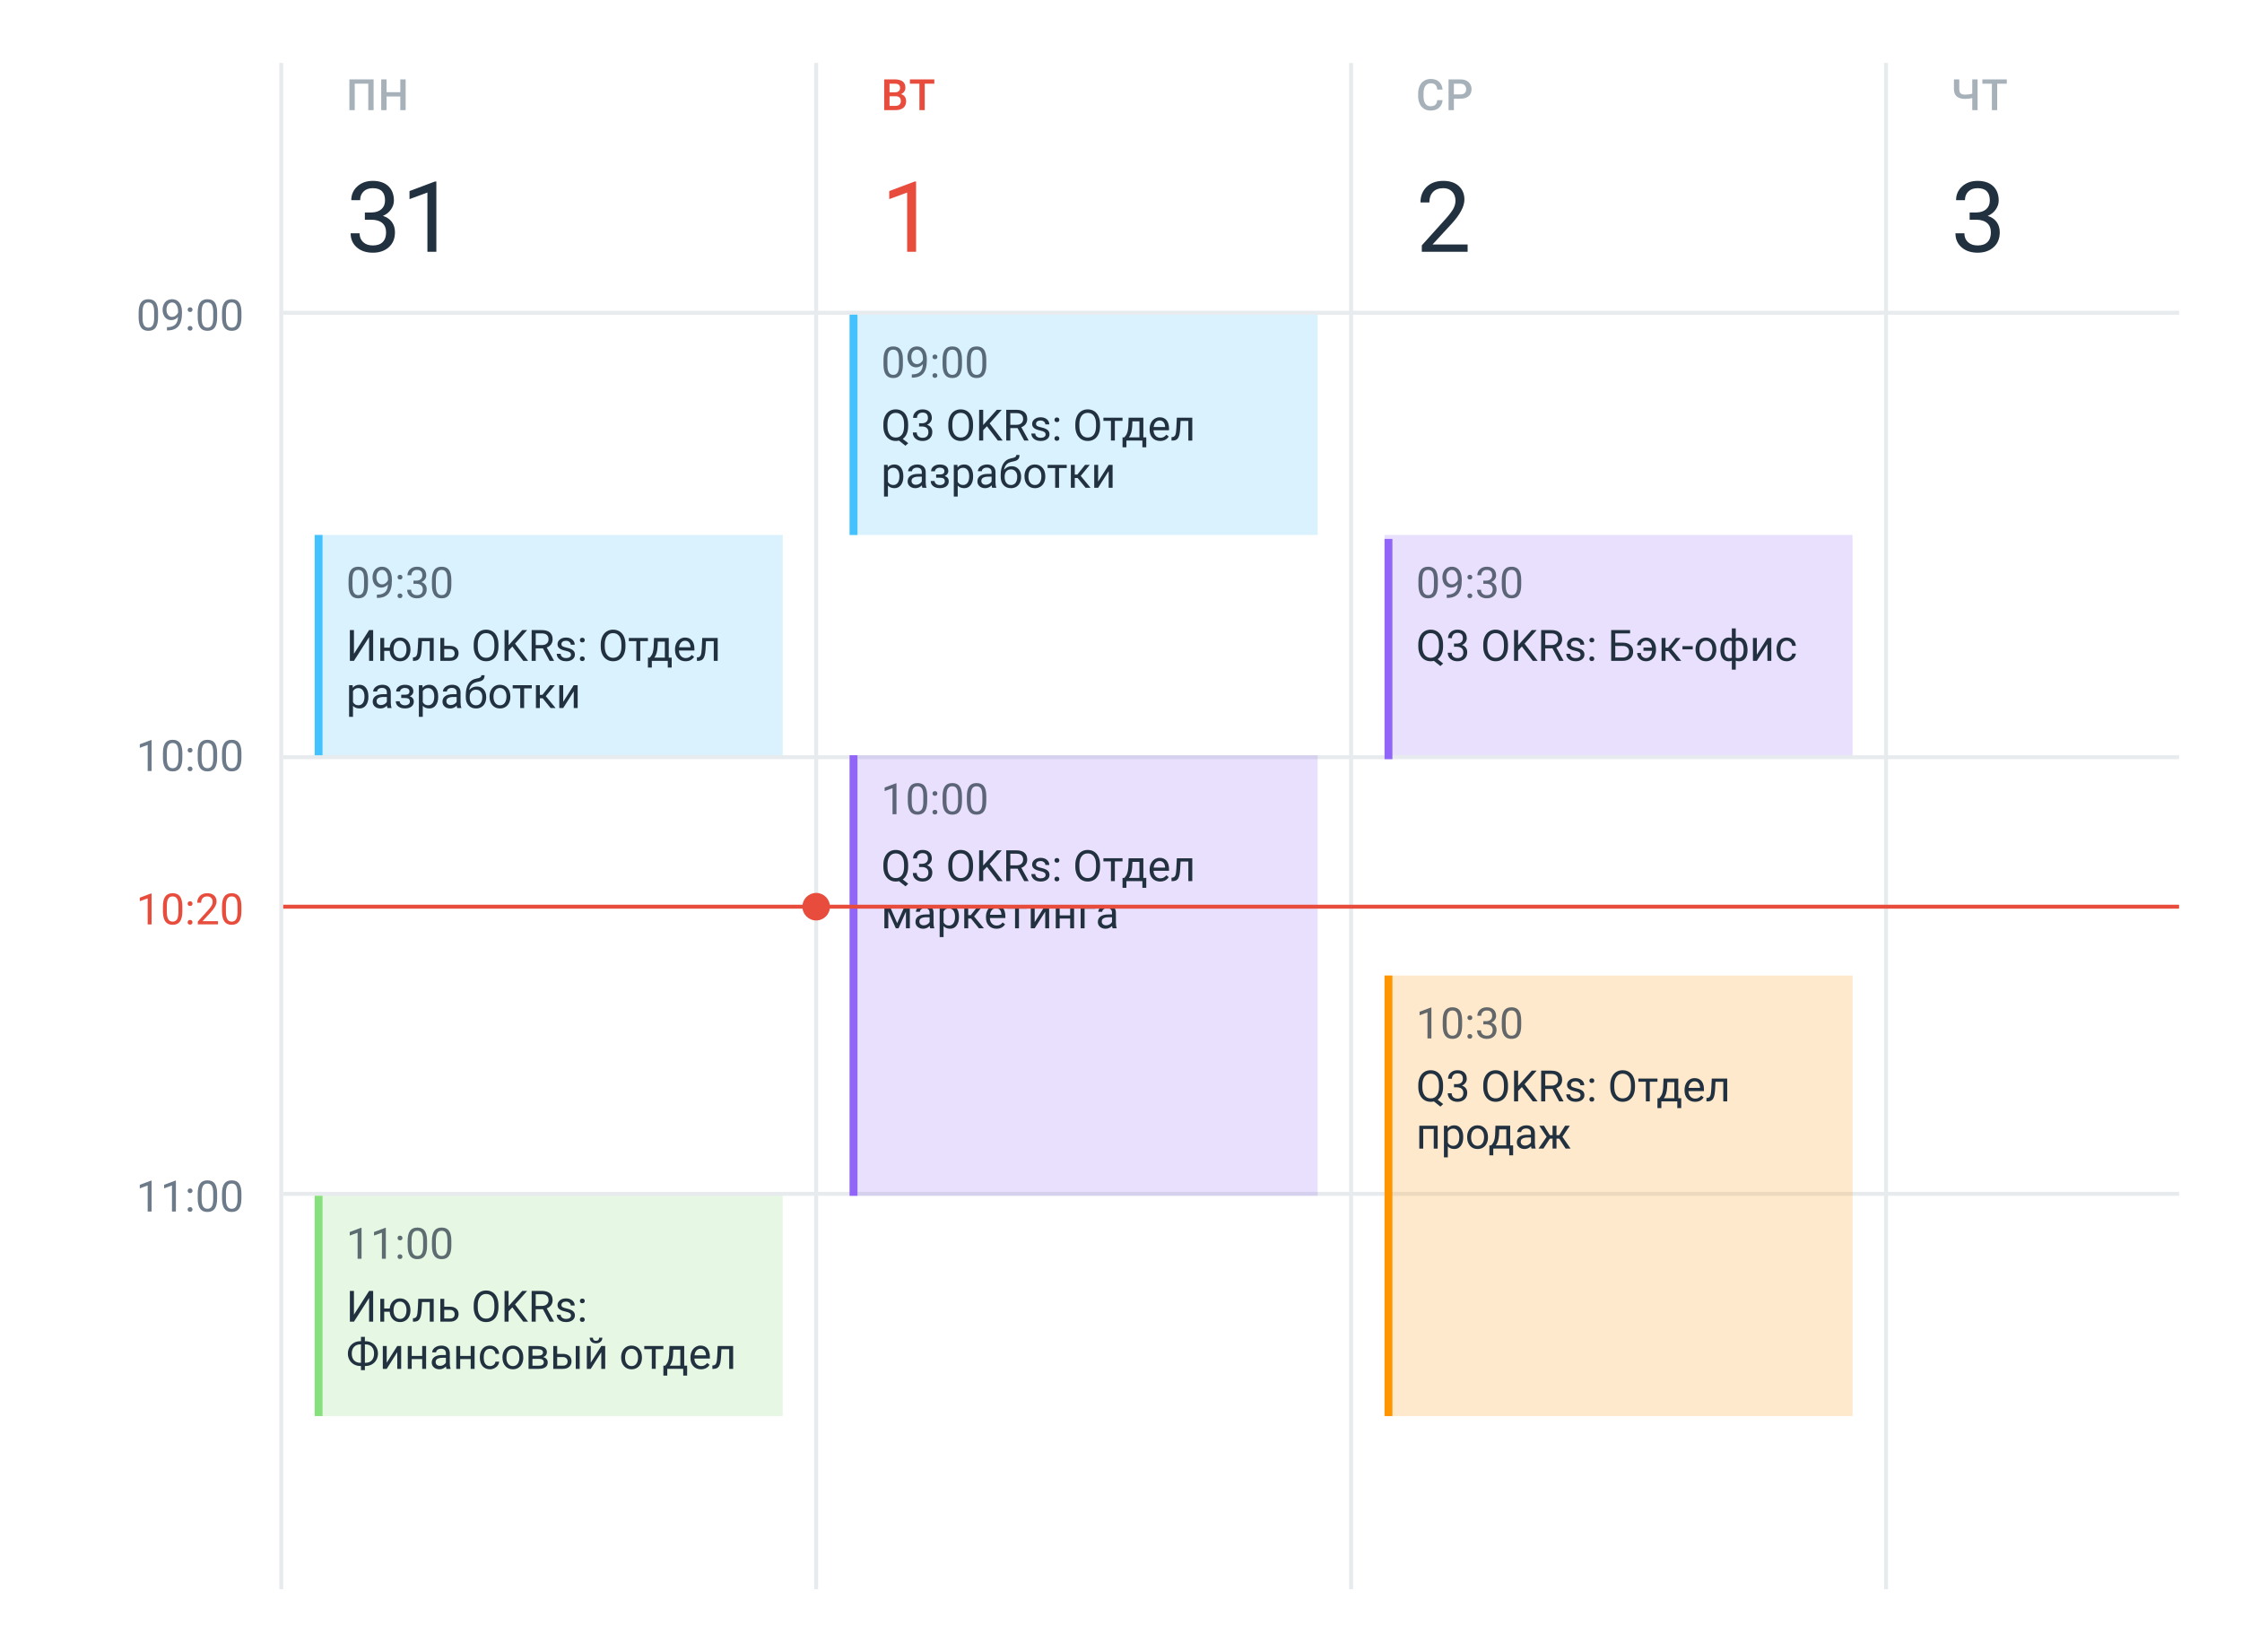 <svg height="420" viewBox="0 0 570 420" width="570" xmlns="http://www.w3.org/2000/svg"><g fill="none" fill-rule="evenodd"><path d="m72 303h482v1h-482z" fill="#e7ebed"/><path d="m72 192h482v1h-482z" fill="#e7ebed"/><path d="m71 16h1v388h-1z" fill="#e7ebed"/><path d="m72 79h482v1h-482z" fill="#e7ebed"/><path d="m207 16h1v388h-1z" fill="#e7ebed"/><path d="m479 16h1v388h-1z" fill="#e7ebed"/><path d="m343 16h1v388h-1z" fill="#e7ebed"/><g fill-rule="nonzero"><path d="m90.186 28v-6.725h3.443v6.725h1.354v-7.82h-6.15v7.82zm8.093 0v-3.475h3.497v3.475h1.354v-7.82h-1.354v3.255h-3.497v-3.255h-1.359v7.82z" fill="#a6b1ba"/><path d="m94.787 64.244c1.668 0 3.023-.468 4.065-1.404s1.562-2.201 1.562-3.796c0-1.034-.267-1.908-.8-2.625-.533-.716-1.288-1.229-2.264-1.538.863-.358 1.544-.899 2.045-1.624.5-.724.751-1.473.751-2.246 0-1.579-.476-2.812-1.428-3.699-.952-.887-2.266-1.331-3.943-1.331-1.587 0-2.895.466-3.925 1.398-1.029.932-1.544 2.102-1.544 3.51h2.258c0-.92.291-1.658.873-2.216.582-.557 1.361-.836 2.338-.836 2.075 0 3.113 1.042 3.113 3.125 0 .928-.305 1.664-.916 2.209-.61.545-1.449.826-2.515.842h-1.697v1.843h1.697c1.196.016 2.112.301 2.747.854.635.553.952 1.347.952 2.38 0 1.066-.289 1.884-.867 2.454s-1.412.854-2.502.854c-1.025 0-1.843-.281-2.454-.842-.61-.562-.916-1.31-.916-2.246h-2.271c0 1.481.523 2.673 1.569 3.577 1.046.903 2.403 1.355 4.071 1.355zm16.15-.244v-17.859h-.354l-6.47 2.429v2.051l4.553-1.672v15.051z" fill="#22313f"/><path d="m227.647 28c.877 0 1.551-.197 2.022-.591s.706-.958.706-1.692c0-.444-.115-.824-.346-1.141-.231-.317-.558-.533-.98-.647.372-.158.655-.38.849-.666.193-.286.29-.609.29-.967 0-.702-.231-1.23-.693-1.584-.462-.354-1.135-.532-2.02-.532h-2.68v7.82zm-.161-4.528h-1.332v-2.197h1.321c.465 0 .808.086 1.029.258.22.172.33.451.33.838 0 .351-.119.622-.357.814-.238.192-.568.287-.991.287zm.177 3.443h-1.509v-2.444h1.622c.831.018 1.246.433 1.246 1.246 0 .376-.12.67-.36.881-.24.211-.573.317-.999.317zm7.438 1.085v-6.725h2.438v-1.096h-6.204v1.096h2.417v6.725z" fill="#e74c3d"/><path d="m232.899 64v-17.859h-.354l-6.47 2.429v2.051l4.553-1.672v15.051z" fill="#e74c3d"/><path d="m363.695 28.107c.892 0 1.606-.234 2.143-.701.537-.467.845-1.118.924-1.952h-1.354c-.072.559-.242.958-.51 1.198-.269.24-.67.36-1.203.36-.584 0-1.027-.222-1.329-.666s-.454-1.089-.454-1.934v-.693c.007-.834.169-1.467.486-1.899.317-.431.771-.647 1.362-.647.508 0 .894.124 1.157.373.263.249.427.654.491 1.217h1.354c-.086-.856-.392-1.518-.918-1.987-.526-.469-1.221-.704-2.084-.704-.641 0-1.206.152-1.695.457s-.864.738-1.125 1.3c-.261.562-.392 1.212-.392 1.95v.73c.011.72.145 1.352.403 1.896.258.544.624.964 1.098 1.26.474.295 1.023.443 1.646.443zm5.94-.107v-2.906h1.617c.906 0 1.61-.213 2.114-.639.503-.426.755-1.022.755-1.789 0-.748-.257-1.35-.771-1.805-.514-.455-1.208-.682-2.081-.682h-2.992v7.82zm1.633-3.996h-1.633v-2.729h1.67c.451.007.806.137 1.063.389.258.252.387.59.387 1.012 0 .43-.127.758-.381.986-.254.227-.623.341-1.106.341z" fill="#a6b1ba"/><path d="m373.123 64v-1.843h-8.923l4.761-5.164c2.23-2.417 3.345-4.5 3.345-6.25 0-1.44-.48-2.594-1.44-3.461-.96-.867-2.266-1.3-3.918-1.3-1.766 0-3.176.505-4.23 1.514-1.054 1.009-1.581 2.332-1.581 3.967h2.258c0-1.139.311-2.028.934-2.667.623-.639 1.495-.958 2.618-.958.936 0 1.685.297 2.246.891.562.594.842 1.355.842 2.283 0 .692-.173 1.361-.519 2.008-.346.647-.975 1.487-1.886 2.521l-6.152 6.836v1.624z" fill="#22313f"/><path d="m502.778 28v-7.82h-1.354v3.647c-.587.15-1.192.226-1.815.226-.541 0-.924-.106-1.149-.317-.226-.211-.34-.566-.344-1.063v-2.492h-1.354v2.481c.004.831.245 1.452.725 1.864.48.412 1.187.618 2.122.618.63 0 1.235-.073 1.815-.22v3.078zm4.984 0v-6.725h2.438v-1.096h-6.204v1.096h2.417v6.725z" fill="#a6b1ba"/><path d="m502.787 64.244c1.668 0 3.023-.468 4.065-1.404s1.562-2.201 1.562-3.796c0-1.034-.267-1.908-.8-2.625-.533-.716-1.288-1.229-2.264-1.538.863-.358 1.544-.899 2.045-1.624.5-.724.751-1.473.751-2.246 0-1.579-.476-2.812-1.428-3.699-.952-.887-2.266-1.331-3.943-1.331-1.587 0-2.895.466-3.925 1.398-1.029.932-1.544 2.102-1.544 3.51h2.258c0-.92.291-1.658.873-2.216.582-.557 1.361-.836 2.338-.836 2.075 0 3.113 1.042 3.113 3.125 0 .928-.305 1.664-.916 2.209-.61.545-1.449.826-2.515.842h-1.697v1.843h1.697c1.196.016 2.112.301 2.747.854.635.553.952 1.347.952 2.38 0 1.066-.289 1.884-.867 2.454s-1.412.854-2.502.854c-1.025 0-1.843-.281-2.454-.842-.61-.562-.916-1.31-.916-2.246h-2.271c0 1.481.523 2.673 1.569 3.577 1.046.903 2.403 1.355 4.071 1.355z" fill="#22313f"/><path d="m38.544 308v-7.858h-.156l-2.847 1.069v.902l2.003-.736v6.623zm6.177 0v-7.858h-.156l-2.847 1.069v.902l2.003-.736v6.623zm3.599-4.684c.204 0 .359-.056.465-.167.106-.111.158-.249.158-.414 0-.172-.053-.315-.158-.43-.106-.115-.26-.172-.465-.172-.204 0-.357.057-.459.172-.102.115-.153.258-.153.43 0 .165.051.303.153.414.102.111.255.167.459.167zm-.005 4.743c.204 0 .359-.056.465-.167s.158-.249.158-.414c0-.172-.053-.315-.158-.43-.106-.115-.261-.172-.465-.172s-.357.057-.459.172c-.102.115-.153.258-.153.43 0 .165.051.303.153.414.102.111.255.167.459.167zm4.426.048c.845 0 1.466-.283 1.864-.849.397-.566.596-1.431.596-2.594v-1.289c-.011-1.124-.215-1.956-.612-2.495-.397-.539-1.017-.808-1.858-.808-.849 0-1.472.279-1.869.838-.397.559-.596 1.413-.596 2.562v1.327c.014 1.099.222 1.926.623 2.479.401.553 1.019.83 1.853.83zm0-.811c-.498 0-.869-.201-1.115-.604s-.368-1.027-.368-1.872v-1.59c.007-.795.127-1.384.36-1.767.233-.383.603-.575 1.112-.575.512 0 .886.192 1.123.577.236.385.354.998.354 1.84v1.627c-.011.816-.135 1.414-.373 1.794s-.602.569-1.093.569zm6.177.811c.845 0 1.466-.283 1.864-.849.397-.566.596-1.431.596-2.594v-1.289c-.011-1.124-.215-1.956-.612-2.495-.397-.539-1.017-.808-1.858-.808-.849 0-1.472.279-1.869.838-.397.559-.596 1.413-.596 2.562v1.327c.014 1.099.222 1.926.623 2.479.401.553 1.019.83 1.853.83zm0-.811c-.498 0-.869-.201-1.115-.604s-.368-1.027-.368-1.872v-1.59c.007-.795.127-1.384.36-1.767.233-.383.603-.575 1.112-.575.512 0 .886.192 1.123.577.236.385.354.998.354 1.84v1.627c-.011.816-.135 1.414-.373 1.794s-.602.569-1.093.569zm-20.373-111.296v-7.858h-.156l-2.847 1.069v.902l2.003-.736v6.623zm5.355.107c.845 0 1.466-.283 1.864-.849.397-.566.596-1.431.596-2.594v-1.289c-.011-1.124-.215-1.956-.612-2.495s-1.017-.808-1.858-.808c-.849 0-1.472.279-1.869.838-.397.559-.596 1.413-.596 2.562v1.327c.014 1.099.222 1.926.623 2.479s1.019.83 1.853.83zm0-.811c-.498 0-.869-.201-1.115-.604s-.368-1.027-.368-1.872v-1.59c.007-.795.127-1.384.36-1.767.233-.383.603-.575 1.112-.575.512 0 .886.192 1.123.577.236.385.354.998.354 1.84v1.627c-.011.816-.135 1.414-.373 1.794s-.602.569-1.093.569zm4.42-3.98c.204 0 .359-.056.465-.167.106-.111.158-.249.158-.414 0-.172-.053-.315-.158-.43-.106-.115-.26-.172-.465-.172-.204 0-.357.057-.459.172-.102.115-.153.258-.153.43 0 .165.051.303.153.414.102.111.255.167.459.167zm-.005 4.743c.204 0 .359-.056.465-.167s.158-.249.158-.414c0-.172-.053-.315-.158-.43-.106-.115-.261-.172-.465-.172s-.357.057-.459.172c-.102.115-.153.258-.153.43 0 .165.051.303.153.414.102.111.255.167.459.167zm4.426.048c.845 0 1.466-.283 1.864-.849.397-.566.596-1.431.596-2.594v-1.289c-.011-1.124-.215-1.956-.612-2.495s-1.017-.808-1.858-.808c-.849 0-1.472.279-1.869.838-.397.559-.596 1.413-.596 2.562v1.327c.014 1.099.222 1.926.623 2.479s1.019.83 1.853.83zm0-.811c-.498 0-.869-.201-1.115-.604s-.368-1.027-.368-1.872v-1.59c.007-.795.127-1.384.36-1.767.233-.383.603-.575 1.112-.575.512 0 .886.192 1.123.577.236.385.354.998.354 1.84v1.627c-.011.816-.135 1.414-.373 1.794s-.602.569-1.093.569zm6.177.811c.845 0 1.466-.283 1.864-.849.397-.566.596-1.431.596-2.594v-1.289c-.011-1.124-.215-1.956-.612-2.495s-1.017-.808-1.858-.808c-.849 0-1.472.279-1.869.838-.397.559-.596 1.413-.596 2.562v1.327c.014 1.099.222 1.926.623 2.479.401.553 1.019.83 1.853.83zm0-.811c-.498 0-.869-.201-1.115-.604s-.368-1.027-.368-1.872v-1.59c.007-.795.127-1.384.36-1.767.233-.383.603-.575 1.112-.575.512 0 .886.192 1.123.577.236.385.354.998.354 1.84v1.627c-.011.816-.135 1.414-.373 1.794s-.602.569-1.093.569zm-21.194-111.189c.845 0 1.466-.283 1.864-.849.397-.566.596-1.431.596-2.594v-1.289c-.011-1.124-.215-1.956-.612-2.495s-1.017-.808-1.858-.808c-.849 0-1.472.279-1.869.838-.397.559-.596 1.413-.596 2.562v1.327c.014 1.099.222 1.926.623 2.479s1.019.83 1.853.83zm0-.811c-.498 0-.869-.201-1.115-.604s-.368-1.027-.368-1.872v-1.59c.007-.795.127-1.384.36-1.767s.603-.575 1.112-.575c.512 0 .886.192 1.123.577.236.385.354.998.354 1.84v1.627c-.011.816-.135 1.414-.373 1.794-.238.38-.602.569-1.093.569zm4.915.709c1.214-.018 2.122-.377 2.723-1.077.602-.7.902-1.811.902-3.333v-.29c0-.999-.223-1.788-.669-2.366s-1.055-.867-1.829-.867c-.487 0-.913.111-1.278.333-.365.222-.647.542-.846.961-.199.419-.298.89-.298 1.413 0 .487.091.932.274 1.335.183.403.441.715.776.937.335.222.728.333 1.179.333.344 0 .66-.075.948-.226.288-.15.536-.349.744-.596-.039.895-.279 1.55-.72 1.963-.44.414-1.071.628-1.891.642h-.209v.838zm1.096-3.443c-.43 0-.773-.173-1.029-.518-.256-.346-.384-.785-.384-1.319 0-.548.132-.989.397-1.324.265-.335.616-.502 1.053-.502.433 0 .791.204 1.074.612.283.408.424.938.424 1.59v.397c-.129.301-.334.553-.615.757-.281.204-.588.306-.921.306zm4.587-1.246c.204 0 .359-.056.465-.167.106-.111.158-.249.158-.414 0-.172-.053-.315-.158-.43-.106-.115-.26-.172-.465-.172-.204 0-.357.057-.459.172-.102.115-.153.258-.153.43 0 .165.051.303.153.414.102.111.255.167.459.167zm-.005 4.743c.204 0 .359-.056.465-.167s.158-.249.158-.414c0-.172-.053-.315-.158-.43-.106-.115-.261-.172-.465-.172s-.357.057-.459.172c-.102.115-.153.258-.153.43 0 .165.051.303.153.414.102.111.255.167.459.167zm4.426.048c.845 0 1.466-.283 1.864-.849.397-.566.596-1.431.596-2.594v-1.289c-.011-1.124-.215-1.956-.612-2.495s-1.017-.808-1.858-.808c-.849 0-1.472.279-1.869.838-.397.559-.596 1.413-.596 2.562v1.327c.014 1.099.222 1.926.623 2.479s1.019.83 1.853.83zm0-.811c-.498 0-.869-.201-1.115-.604s-.368-1.027-.368-1.872v-1.59c.007-.795.127-1.384.36-1.767.233-.383.603-.575 1.112-.575.512 0 .886.192 1.123.577.236.385.354.998.354 1.84v1.627c-.011.816-.135 1.414-.373 1.794s-.602.569-1.093.569zm6.177.811c.845 0 1.466-.283 1.864-.849.397-.566.596-1.431.596-2.594v-1.289c-.011-1.124-.215-1.956-.612-2.495s-1.017-.808-1.858-.808c-.849 0-1.472.279-1.869.838-.397.559-.596 1.413-.596 2.562v1.327c.014 1.099.222 1.926.623 2.479.401.553 1.019.83 1.853.83zm0-.811c-.498 0-.869-.201-1.115-.604s-.368-1.027-.368-1.872v-1.59c.007-.795.127-1.384.36-1.767.233-.383.603-.575 1.112-.575.512 0 .886.192 1.123.577.236.385.354.998.354 1.84v1.627c-.011.816-.135 1.414-.373 1.794s-.602.569-1.093.569z" fill="#6c7a89"/></g><path d="m216 80h119v56h-119z" fill="#44c2fd" opacity=".2"/><path d="m216 80h2v56h-2z" fill="#44c2fd"/><path d="m230.204 113.321.704-.65-1.396-1.096c.433-.308.77-.735 1.01-1.281s.36-1.197.36-1.952v-.5c0-.763-.129-1.43-.387-2.001-.258-.571-.626-1.009-1.104-1.313-.478-.304-1.032-.457-1.662-.457-.616 0-1.163.153-1.641.459-.478.306-.848.747-1.109 1.324s-.392 1.241-.392 1.993v.564c.007.738.142 1.387.406 1.947.263.56.633.992 1.109 1.294.476.303 1.022.454 1.638.454.286 0 .559-.032.816-.097zm-2.465-2.089c-.666 0-1.186-.258-1.56-.773-.374-.516-.561-1.221-.561-2.116v-.575c.011-.881.203-1.569.577-2.065.374-.496.885-.744 1.533-.744.68 0 1.204.25 1.571.749.367.5.551 1.209.551 2.13v.58c-.011.906-.199 1.601-.564 2.087-.365.485-.881.728-1.547.728zm6.811.875c.734 0 1.33-.206 1.789-.618.458-.412.688-.969.688-1.67 0-.455-.117-.84-.352-1.155-.235-.315-.567-.541-.996-.677.38-.158.679-.396.9-.714.22-.319.33-.648.33-.988 0-.695-.209-1.237-.628-1.627-.419-.39-.997-.585-1.735-.585-.698 0-1.274.205-1.727.615-.453.41-.679.925-.679 1.544h.994c0-.405.128-.73.384-.975.256-.245.599-.368 1.029-.368.913 0 1.37.458 1.37 1.375 0 .408-.134.732-.403.972-.269.24-.637.363-1.106.371h-.747v.811h.747c.526.007.929.132 1.208.376.279.243.419.593.419 1.047 0 .469-.127.829-.381 1.08s-.621.376-1.101.376c-.451 0-.811-.124-1.08-.371-.269-.247-.403-.577-.403-.988h-.999c0 .652.23 1.176.69 1.574s1.057.596 1.791.596zm9.7 0c.63 0 1.182-.15 1.654-.451s.838-.737 1.096-1.308c.258-.571.387-1.24.387-2.006v-.494c0-.763-.129-1.431-.387-2.006-.258-.575-.626-1.013-1.104-1.316-.478-.303-1.03-.454-1.657-.454-.616 0-1.163.153-1.641.459-.478.306-.848.747-1.109 1.324s-.392 1.241-.392 1.993v.564c.007.738.142 1.387.406 1.947.263.56.633.992 1.109 1.294.476.303 1.022.454 1.638.454zm0-.875c-.662 0-1.183-.257-1.56-.771-.378-.514-.567-1.22-.567-2.119v-.575c.011-.881.203-1.569.577-2.065.374-.496.887-.744 1.539-.744.67 0 1.191.248 1.563.744s.559 1.208.559 2.135v.58c-.011.906-.199 1.601-.564 2.087-.365.485-.881.728-1.547.728zm5.715.768v-2.643l.956-.994 2.771 3.636h1.235l-3.319-4.367 3.078-3.454h-1.246l-3.475 3.867v-3.867h-1.031v7.82zm6.896 0v-3.164h1.837l1.697 3.164h1.106v-.064l-1.837-3.319c.469-.179.835-.449 1.098-.811.263-.362.395-.786.395-1.273 0-.766-.237-1.35-.712-1.751-.474-.401-1.152-.602-2.033-.602h-2.589v7.82zm1.584-4.007h-1.584v-2.965h1.579c.544.004.961.134 1.249.392s.432.628.432 1.112c0 .444-.151.798-.454 1.063-.303.265-.71.397-1.222.397zm6.139 4.114c.662 0 1.201-.157 1.617-.47.415-.313.623-.73.623-1.249 0-.312-.074-.576-.223-.792-.149-.217-.377-.402-.685-.556-.308-.154-.71-.286-1.206-.397-.496-.111-.839-.227-1.029-.349-.19-.122-.285-.303-.285-.542 0-.254.102-.46.306-.618.204-.158.487-.236.849-.236.351 0 .642.098.873.295s.346.431.346.704h.999c0-.53-.205-.965-.615-1.305s-.944-.51-1.603-.51c-.627 0-1.141.165-1.544.494-.403.329-.604.732-.604 1.208 0 .286.071.534.212.741.141.208.36.387.655.537s.695.279 1.198.387c.503.107.856.235 1.058.384s.303.357.303.626c0 .254-.114.457-.341.61-.227.152-.529.228-.905.228-.408 0-.737-.098-.986-.293s-.382-.459-.4-.792h-.994c0 .344.101.663.303.959s.482.525.841.69c.358.165.77.247 1.235.247zm4.12-4.791c.204 0 .359-.056.465-.167.106-.111.158-.249.158-.414 0-.172-.053-.315-.158-.43s-.26-.172-.465-.172c-.204 0-.357.057-.459.172-.102.115-.153.258-.153.43 0 .165.051.303.153.414.102.111.255.167.459.167zm-.005 4.743c.204 0 .359-.056.465-.167s.158-.249.158-.414c0-.172-.053-.315-.158-.43-.106-.115-.261-.172-.465-.172s-.357.057-.459.172c-.102.115-.153.258-.153.43 0 .165.051.303.153.414s.255.167.459.167zm7.842.048c.63 0 1.182-.15 1.654-.451.473-.301.838-.737 1.096-1.308s.387-1.24.387-2.006v-.494c0-.763-.129-1.431-.387-2.006s-.626-1.013-1.104-1.316c-.478-.303-1.03-.454-1.657-.454-.616 0-1.163.153-1.641.459-.478.306-.848.747-1.109 1.324-.261.577-.392 1.241-.392 1.993v.564c.007.738.142 1.387.406 1.947.263.56.633.992 1.109 1.294.476.303 1.022.454 1.638.454zm0-.875c-.662 0-1.183-.257-1.56-.771-.378-.514-.567-1.22-.567-2.119v-.575c.011-.881.203-1.569.577-2.065s.887-.744 1.539-.744c.67 0 1.191.248 1.563.744.372.496.559 1.208.559 2.135v.58c-.011.906-.199 1.601-.564 2.087-.365.485-.881.728-1.547.728zm6.896.768v-5.006h1.95v-.806h-4.855v.806h1.912v5.006zm2.943 1.708v-1.708h4.055v1.708h.994v-2.519h-.747v-5h-3.744l-.091 2.32c-.054 1.003-.274 1.755-.661 2.256l-.344.424h-.451l-.005 2.519zm3.309-2.519h-2.669c.487-.641.761-1.54.822-2.696l.059-1.386h1.789zm5.253.918c.974 0 1.704-.374 2.191-1.123l-.607-.473c-.183.236-.396.426-.639.569s-.541.215-.892.215c-.494 0-.901-.176-1.222-.529-.32-.353-.488-.816-.502-1.388h3.937v-.414c0-.927-.209-1.64-.628-2.138-.419-.498-1.006-.747-1.762-.747-.462 0-.891.128-1.286.384-.396.256-.704.611-.924 1.063-.22.453-.33.968-.33 1.544v.183c0 .867.247 1.559.741 2.076.494.517 1.135.776 1.923.776zm1.273-3.545h-2.911c.064-.526.233-.935.505-1.227.272-.292.609-.438 1.01-.438.415 0 .745.139.988.416s.38.669.408 1.174zm2.025 3.438c.587-.018 1.016-.242 1.286-.671.27-.43.438-1.144.502-2.143l.118-2.175h1.977v4.99h.999v-5.812h-3.926l-.107 2.487c-.039.91-.129 1.533-.269 1.869-.14.337-.371.523-.693.559l-.285.021v.875zm-72.494 14.234v-2.798c.405.448.96.671 1.665.671.691 0 1.239-.27 1.644-.811s.607-1.253.607-2.138v-.091c0-.938-.203-1.67-.61-2.197-.406-.526-.959-.79-1.657-.79-.72 0-1.282.251-1.687.752l-.048-.645h-.908v8.046zm1.364-2.938c-.612 0-1.067-.265-1.364-.795v-2.777c.301-.534.752-.8 1.354-.8.487 0 .87.19 1.149.569.279.38.419.897.419 1.552 0 .745-.141 1.306-.422 1.684-.281.378-.66.567-1.136.567zm5.607.811c.641 0 1.192-.24 1.654-.72.036.294.082.498.14.612h1.042v-.086c-.136-.315-.204-.739-.204-1.273v-2.675c-.014-.587-.211-1.048-.591-1.383s-.904-.502-1.574-.502c-.423 0-.81.079-1.163.236-.353.158-.632.371-.838.642-.206.27-.309.551-.309.841h.999c0-.254.12-.471.36-.65.24-.179.537-.269.892-.269.405 0 .711.103.918.309.208.206.312.482.312.83v.457h-.967c-.834 0-1.482.167-1.942.502-.46.335-.69.805-.69 1.41 0 .498.184.909.551 1.233.367.324.837.486 1.41.486zm.145-.865c-.326 0-.593-.088-.8-.263-.208-.175-.312-.419-.312-.73 0-.713.609-1.069 1.826-1.069h.779v1.192c-.125.258-.328.467-.607.628-.279.161-.575.242-.886.242zm6.075.859c.688 0 1.237-.156 1.649-.467.412-.312.618-.734.618-1.268 0-.673-.338-1.124-1.015-1.354.29-.129.514-.303.671-.521.158-.218.236-.458.236-.72 0-.541-.19-.957-.569-1.249-.38-.292-.91-.438-1.59-.438-.634 0-1.162.161-1.584.483-.423.322-.634.736-.634 1.241h.988c0-.247.117-.462.352-.645.235-.183.527-.274.878-.274.362 0 .646.08.854.239.208.159.312.375.312.647 0 .541-.338.82-1.015.838h-1.08v.838h.994c.412 0 .715.071.91.212s.293.375.293.701c0 .279-.116.507-.349.682-.233.175-.539.263-.918.263-.376 0-.69-.101-.943-.303-.252-.202-.379-.445-.379-.728h-.988c0 .559.218 1.002.653 1.329.435.328.987.491 1.657.491zm4.549 2.132v-2.798c.405.448.96.671 1.665.671.691 0 1.239-.27 1.644-.811s.607-1.253.607-2.138v-.091c0-.938-.203-1.67-.61-2.197-.406-.526-.959-.79-1.657-.79-.72 0-1.282.251-1.687.752l-.048-.645h-.908v8.046zm1.364-2.938c-.612 0-1.067-.265-1.364-.795v-2.777c.301-.534.752-.8 1.354-.8.487 0 .87.19 1.149.569.279.38.419.897.419 1.552 0 .745-.141 1.306-.422 1.684-.281.378-.66.567-1.136.567zm5.607.811c.641 0 1.192-.24 1.654-.72.036.294.082.498.14.612h1.042v-.086c-.136-.315-.204-.739-.204-1.273v-2.675c-.014-.587-.211-1.048-.591-1.383-.38-.335-.904-.502-1.574-.502-.423 0-.81.079-1.163.236-.353.158-.632.371-.838.642-.206.27-.309.551-.309.841h.999c0-.254.12-.471.36-.65.24-.179.537-.269.892-.269.405 0 .711.103.918.309.208.206.312.482.312.83v.457h-.967c-.834 0-1.482.167-1.942.502-.46.335-.69.805-.69 1.41 0 .498.184.909.551 1.233.367.324.837.486 1.41.486zm.145-.865c-.326 0-.593-.088-.8-.263-.208-.175-.312-.419-.312-.73 0-.713.609-1.069 1.826-1.069h.779v1.192c-.125.258-.328.467-.607.628-.279.161-.575.242-.886.242zm6.413.865c.516 0 .971-.119 1.367-.357.396-.238.699-.573.91-1.004.211-.431.317-.921.317-1.469v-.091c0-.799-.219-1.442-.658-1.931s-1.023-.733-1.754-.733c-.756 0-1.396.304-1.923.913.09-.551.282-.993.577-1.324.295-.331.739-.567 1.329-.706l.741-.167c.444-.104.767-.281.969-.532.202-.251.303-.6.303-1.047h-.816c0 .226-.088.403-.263.532-.175.129-.514.238-1.015.328-.884.158-1.553.596-2.006 1.316-.453.72-.679 1.69-.679 2.911v.483c0 .877.238 1.576.714 2.097.476.521 1.105.781 1.885.781zm0-.806c-.491 0-.88-.182-1.168-.545-.288-.363-.432-.857-.432-1.48v-.086c0-.58.143-1.034.43-1.362.286-.328.673-.491 1.16-.491.498 0 .891.166 1.179.497.288.331.432.771.432 1.319 0 .702-.143 1.235-.43 1.601-.286.365-.677.548-1.171.548zm6.096.806c.523 0 .986-.125 1.388-.376.403-.251.713-.601.929-1.05.217-.449.325-.957.325-1.523v-.07c0-.91-.244-1.638-.733-2.186s-1.129-.822-1.92-.822c-.512 0-.968.124-1.367.371s-.711.598-.935 1.053c-.224.455-.336.967-.336 1.536v.07c0 .902.244 1.627.733 2.175.489.548 1.127.822 1.915.822zm0-.811c-.501 0-.901-.195-1.2-.585-.299-.39-.448-.908-.448-1.552 0-.727.15-1.285.451-1.676s.696-.585 1.187-.585c.501 0 .903.198 1.206.594.303.396.454.912.454 1.55 0 .713-.149 1.267-.446 1.662s-.698.594-1.203.594zm6.139.704v-5.006h1.95v-.806h-4.855v.806h1.912v5.006zm4.001 0v-2.476h.725l2.014 2.476h1.262l-2.492-3.019 2.299-2.793h-1.203l-1.955 2.46h-.65v-2.46h-.999v5.812zm5.935 0 2.68-4.238v4.238h.994v-5.812h-.994l-2.68 4.243v-4.243h-.994v5.812z" fill="#22313f" fill-rule="nonzero"/><path d="m227.094 96.107c.845 0 1.466-.283 1.864-.849.397-.566.596-1.431.596-2.594v-1.289c-.011-1.124-.215-1.956-.612-2.495s-1.017-.808-1.858-.808c-.849 0-1.472.279-1.869.838-.397.559-.596 1.413-.596 2.562v1.327c.014 1.099.222 1.926.623 2.479s1.019.83 1.853.83zm0-.811c-.498 0-.869-.201-1.115-.604s-.368-1.027-.368-1.872v-1.59c.007-.795.127-1.384.36-1.767s.603-.575 1.112-.575c.512 0 .886.192 1.123.577.236.385.354.998.354 1.84v1.627c-.011.816-.135 1.414-.373 1.794s-.602.569-1.093.569zm4.915.709c1.214-.018 2.122-.377 2.723-1.077.602-.7.902-1.811.902-3.333v-.29c0-.999-.223-1.788-.669-2.366s-1.055-.867-1.829-.867c-.487 0-.913.111-1.278.333-.365.222-.647.542-.846.961-.199.419-.298.89-.298 1.413 0 .487.091.932.274 1.335.183.403.441.715.776.937.335.222.728.333 1.179.333.344 0 .66-.075.948-.226s.536-.349.744-.596c-.039.895-.279 1.55-.72 1.963-.44.414-1.071.628-1.891.642h-.209v.838zm1.096-3.443c-.43 0-.773-.173-1.029-.518s-.384-.785-.384-1.319c0-.548.132-.989.397-1.324.265-.335.616-.502 1.053-.502.433 0 .791.204 1.074.612s.424.938.424 1.59v.397c-.129.301-.334.553-.615.757-.281.204-.588.306-.921.306zm4.587-1.246c.204 0 .359-.056.465-.167s.158-.249.158-.414c0-.172-.053-.315-.158-.43s-.261-.172-.465-.172-.357.057-.459.172-.153.258-.153.43c0 .165.051.303.153.414s.255.167.459.167zm-.005 4.743c.204 0 .359-.056.465-.167s.158-.249.158-.414c0-.172-.053-.315-.158-.43-.106-.115-.261-.172-.465-.172s-.357.057-.459.172c-.102.115-.153.258-.153.43 0 .165.051.303.153.414s.255.167.459.167zm4.426.048c.845 0 1.466-.283 1.864-.849.397-.566.596-1.431.596-2.594v-1.289c-.011-1.124-.215-1.956-.612-2.495-.397-.539-1.017-.808-1.858-.808-.849 0-1.472.279-1.869.838-.397.559-.596 1.413-.596 2.562v1.327c.014 1.099.222 1.926.623 2.479s1.019.83 1.853.83zm0-.811c-.498 0-.869-.201-1.115-.604s-.368-1.027-.368-1.872v-1.59c.007-.795.127-1.384.36-1.767s.603-.575 1.112-.575c.512 0 .886.192 1.123.577.236.385.354.998.354 1.84v1.627c-.011.816-.135 1.414-.373 1.794-.238.38-.602.569-1.093.569zm6.177.811c.845 0 1.466-.283 1.864-.849.397-.566.596-1.431.596-2.594v-1.289c-.011-1.124-.215-1.956-.612-2.495s-1.017-.808-1.858-.808c-.849 0-1.472.279-1.869.838-.397.559-.596 1.413-.596 2.562v1.327c.014 1.099.222 1.926.623 2.479s1.019.83 1.853.83zm0-.811c-.498 0-.869-.201-1.115-.604s-.368-1.027-.368-1.872v-1.59c.007-.795.127-1.384.36-1.767s.603-.575 1.112-.575c.512 0 .886.192 1.123.577.236.385.354.998.354 1.84v1.627c-.011.816-.135 1.414-.373 1.794-.238.38-.602.569-1.093.569z" fill="#22313f" fill-rule="nonzero" opacity=".7"/><path d="m216 192h119v112h-119z" fill="#9165f7" opacity=".2"/><path d="m216 192h2v112h-2z" fill="#9165f7"/><path d="m230.204 225.321.704-.65-1.396-1.096c.433-.308.77-.735 1.01-1.281s.36-1.197.36-1.952v-.5c0-.763-.129-1.43-.387-2.001-.258-.571-.626-1.009-1.104-1.313-.478-.304-1.032-.457-1.662-.457-.616 0-1.163.153-1.641.459-.478.306-.848.747-1.109 1.324s-.392 1.241-.392 1.993v.564c.007.738.142 1.387.406 1.947.263.56.633.992 1.109 1.294.476.303 1.022.454 1.638.454.286 0 .559-.032.816-.097zm-2.465-2.089c-.666 0-1.186-.258-1.56-.773-.374-.516-.561-1.221-.561-2.116v-.575c.011-.881.203-1.569.577-2.065.374-.496.885-.744 1.533-.744.68 0 1.204.25 1.571.749.367.5.551 1.209.551 2.13v.58c-.011.906-.199 1.601-.564 2.087-.365.485-.881.728-1.547.728zm6.811.875c.734 0 1.33-.206 1.789-.618.458-.412.688-.969.688-1.67 0-.455-.117-.84-.352-1.155-.235-.315-.567-.541-.996-.677.38-.158.679-.396.9-.714.22-.319.33-.648.33-.988 0-.695-.209-1.237-.628-1.627-.419-.39-.997-.585-1.735-.585-.698 0-1.274.205-1.727.615-.453.41-.679.925-.679 1.544h.994c0-.405.128-.73.384-.975.256-.245.599-.368 1.029-.368.913 0 1.37.458 1.37 1.375 0 .408-.134.732-.403.972-.269.24-.637.363-1.106.371h-.747v.811h.747c.526.007.929.132 1.208.376.279.243.419.593.419 1.047 0 .469-.127.829-.381 1.08s-.621.376-1.101.376c-.451 0-.811-.124-1.08-.371-.269-.247-.403-.577-.403-.988h-.999c0 .652.23 1.176.69 1.574s1.057.596 1.791.596zm9.7 0c.63 0 1.182-.15 1.654-.451s.838-.737 1.096-1.308c.258-.571.387-1.24.387-2.006v-.494c0-.763-.129-1.431-.387-2.006-.258-.575-.626-1.013-1.104-1.316-.478-.303-1.03-.454-1.657-.454-.616 0-1.163.153-1.641.459-.478.306-.848.747-1.109 1.324s-.392 1.241-.392 1.993v.564c.007.738.142 1.387.406 1.947.263.56.633.992 1.109 1.294.476.303 1.022.454 1.638.454zm0-.875c-.662 0-1.183-.257-1.56-.771-.378-.514-.567-1.22-.567-2.119v-.575c.011-.881.203-1.569.577-2.065.374-.496.887-.744 1.539-.744.67 0 1.191.248 1.563.744s.559 1.208.559 2.135v.58c-.011.906-.199 1.601-.564 2.087-.365.485-.881.728-1.547.728zm5.715.768v-2.643l.956-.994 2.771 3.636h1.235l-3.319-4.367 3.078-3.454h-1.246l-3.475 3.867v-3.867h-1.031v7.82zm6.896 0v-3.164h1.837l1.697 3.164h1.106v-.064l-1.837-3.319c.469-.179.835-.449 1.098-.811.263-.362.395-.786.395-1.273 0-.766-.237-1.35-.712-1.751-.474-.401-1.152-.602-2.033-.602h-2.589v7.82zm1.584-4.007h-1.584v-2.965h1.579c.544.004.961.134 1.249.392s.432.628.432 1.112c0 .444-.151.798-.454 1.063-.303.265-.71.397-1.222.397zm6.139 4.114c.662 0 1.201-.157 1.617-.47.415-.313.623-.73.623-1.249 0-.312-.074-.576-.223-.792-.149-.217-.377-.402-.685-.556-.308-.154-.71-.286-1.206-.397-.496-.111-.839-.227-1.029-.349-.19-.122-.285-.303-.285-.542 0-.254.102-.46.306-.618.204-.158.487-.236.849-.236.351 0 .642.098.873.295s.346.431.346.704h.999c0-.53-.205-.965-.615-1.305s-.944-.51-1.603-.51c-.627 0-1.141.165-1.544.494-.403.329-.604.732-.604 1.208 0 .286.071.534.212.741.141.208.36.387.655.537s.695.279 1.198.387c.503.107.856.235 1.058.384s.303.357.303.626c0 .254-.114.457-.341.61-.227.152-.529.228-.905.228-.408 0-.737-.098-.986-.293s-.382-.459-.4-.792h-.994c0 .344.101.663.303.959s.482.525.841.69c.358.165.77.247 1.235.247zm4.12-4.791c.204 0 .359-.056.465-.167.106-.111.158-.249.158-.414 0-.172-.053-.315-.158-.43s-.26-.172-.465-.172c-.204 0-.357.057-.459.172-.102.115-.153.258-.153.43 0 .165.051.303.153.414.102.111.255.167.459.167zm-.005 4.743c.204 0 .359-.056.465-.167s.158-.249.158-.414c0-.172-.053-.315-.158-.43-.106-.115-.261-.172-.465-.172s-.357.057-.459.172c-.102.115-.153.258-.153.43 0 .165.051.303.153.414s.255.167.459.167zm7.842.048c.63 0 1.182-.15 1.654-.451.473-.301.838-.737 1.096-1.308s.387-1.24.387-2.006v-.494c0-.763-.129-1.431-.387-2.006s-.626-1.013-1.104-1.316c-.478-.303-1.03-.454-1.657-.454-.616 0-1.163.153-1.641.459-.478.306-.848.747-1.109 1.324-.261.577-.392 1.241-.392 1.993v.564c.007.738.142 1.387.406 1.947.263.56.633.992 1.109 1.294.476.303 1.022.454 1.638.454zm0-.875c-.662 0-1.183-.257-1.56-.771-.378-.514-.567-1.22-.567-2.119v-.575c.011-.881.203-1.569.577-2.065s.887-.744 1.539-.744c.67 0 1.191.248 1.563.744.372.496.559 1.208.559 2.135v.58c-.011.906-.199 1.601-.564 2.087-.365.485-.881.728-1.547.728zm6.896.768v-5.006h1.95v-.806h-4.855v.806h1.912v5.006zm2.943 1.708v-1.708h4.055v1.708h.994v-2.519h-.747v-5h-3.744l-.091 2.32c-.054 1.003-.274 1.755-.661 2.256l-.344.424h-.451l-.005 2.519zm3.309-2.519h-2.669c.487-.641.761-1.54.822-2.696l.059-1.386h1.789zm5.253.918c.974 0 1.704-.374 2.191-1.123l-.607-.473c-.183.236-.396.426-.639.569s-.541.215-.892.215c-.494 0-.901-.176-1.222-.529-.32-.353-.488-.816-.502-1.388h3.937v-.414c0-.927-.209-1.64-.628-2.138-.419-.498-1.006-.747-1.762-.747-.462 0-.891.128-1.286.384-.396.256-.704.611-.924 1.063-.22.453-.33.968-.33 1.544v.183c0 .867.247 1.559.741 2.076.494.517 1.135.776 1.923.776zm1.273-3.545h-2.911c.064-.526.233-.935.505-1.227.272-.292.609-.438 1.01-.438.415 0 .745.139.988.416s.38.669.408 1.174zm2.025 3.438c.587-.018 1.016-.242 1.286-.671.27-.43.438-1.144.502-2.143l.118-2.175h1.977v4.99h.999v-5.812h-3.926l-.107 2.487c-.039.91-.129 1.533-.269 1.869-.14.337-.371.523-.693.559l-.285.021v.875zm-72.402 12v-4.318l1.917 4.318h.688l1.88-4.227v4.227h.994v-5.812h-1.241l-1.977 4.496-1.966-4.496h-1.289v5.812zm8.868.107c.641 0 1.192-.24 1.654-.72.036.294.082.498.14.612h1.042v-.086c-.136-.315-.204-.739-.204-1.273v-2.675c-.014-.587-.211-1.048-.591-1.383-.38-.335-.904-.502-1.574-.502-.423 0-.81.079-1.163.236-.353.158-.632.371-.838.642-.206.27-.309.551-.309.841h.999c0-.254.12-.471.36-.65.24-.179.537-.269.892-.269.405 0 .711.103.918.309.208.206.312.482.312.83v.457h-.967c-.834 0-1.482.167-1.942.502-.46.335-.69.805-.69 1.41 0 .498.184.909.551 1.233.367.324.837.486 1.41.486zm.145-.865c-.326 0-.593-.088-.8-.263-.208-.175-.312-.419-.312-.73 0-.713.609-1.069 1.826-1.069h.779v1.192c-.125.258-.328.467-.607.628-.279.161-.575.242-.886.242zm5.038 2.992v-2.798c.405.448.96.671 1.665.671.691 0 1.239-.27 1.644-.811s.607-1.253.607-2.138v-.091c0-.938-.203-1.67-.61-2.197-.406-.526-.959-.79-1.657-.79-.72 0-1.282.251-1.687.752l-.048-.645h-.908v8.046zm1.364-2.938c-.612 0-1.067-.265-1.364-.795v-2.777c.301-.534.752-.8 1.354-.8.487 0 .87.19 1.149.569.279.38.419.897.419 1.552 0 .745-.141 1.306-.422 1.684-.281.378-.66.567-1.136.567zm4.898.704v-2.476h.725l2.014 2.476h1.262l-2.492-3.019 2.299-2.793h-1.203l-1.955 2.46h-.65v-2.46h-.999v5.812zm7.181.107c.974 0 1.704-.374 2.191-1.123l-.607-.473c-.183.236-.396.426-.639.569s-.541.215-.892.215c-.494 0-.901-.176-1.222-.529-.32-.353-.488-.816-.502-1.388h3.937v-.414c0-.927-.209-1.64-.628-2.138-.419-.498-1.006-.747-1.762-.747-.462 0-.891.128-1.286.384s-.704.611-.924 1.063c-.22.453-.33.968-.33 1.544v.183c0 .867.247 1.559.741 2.076.494.517 1.135.776 1.923.776zm1.273-3.545h-2.911c.064-.526.233-.935.505-1.227.272-.292.609-.438 1.01-.438.415 0 .745.139.988.416s.38.669.408 1.174zm4.453 3.438v-5.006h1.95v-.806h-4.855v.806h1.912v5.006zm3.996 0 2.68-4.238v4.238h.994v-5.812h-.994l-2.68 4.243v-4.243h-.994v5.812zm6.354 0v-2.481h2.669v2.481h.994v-5.812h-.994v2.519h-2.669v-2.519h-.999v5.812zm6.333 0v-4.99h2.68v-.822h-3.679v5.812zm5.333.107c.641 0 1.192-.24 1.654-.72.036.294.082.498.14.612h1.042v-.086c-.136-.315-.204-.739-.204-1.273v-2.675c-.014-.587-.211-1.048-.591-1.383s-.904-.502-1.574-.502c-.423 0-.81.079-1.163.236-.353.158-.632.371-.838.642-.206.27-.309.551-.309.841h.999c0-.254.12-.471.36-.65.24-.179.537-.269.892-.269.405 0 .711.103.918.309.208.206.312.482.312.83v.457h-.967c-.834 0-1.482.167-1.942.502s-.69.805-.69 1.41c0 .498.184.909.551 1.233.367.324.837.486 1.41.486zm.145-.865c-.326 0-.593-.088-.8-.263-.208-.175-.312-.419-.312-.73 0-.713.609-1.069 1.826-1.069h.779v1.192c-.125.258-.328.467-.607.628-.279.161-.575.242-.886.242z" fill="#22313f" fill-rule="nonzero"/><path d="m227.916 207v-7.858h-.156l-2.847 1.069v.902l2.003-.736v6.623zm5.355.107c.845 0 1.466-.283 1.864-.849.397-.566.596-1.431.596-2.594v-1.289c-.011-1.124-.215-1.956-.612-2.495-.397-.539-1.017-.808-1.858-.808-.849 0-1.472.279-1.869.838-.397.559-.596 1.413-.596 2.562v1.327c.014 1.099.222 1.926.623 2.479s1.019.83 1.853.83zm0-.811c-.498 0-.869-.201-1.115-.604s-.368-1.027-.368-1.872v-1.59c.007-.795.127-1.384.36-1.767s.603-.575 1.112-.575c.512 0 .886.192 1.123.577.236.385.354.998.354 1.84v1.627c-.011.816-.135 1.414-.373 1.794-.238.38-.602.569-1.093.569zm4.42-3.98c.204 0 .359-.056.465-.167.106-.111.158-.249.158-.414 0-.172-.053-.315-.158-.43s-.261-.172-.465-.172-.357.057-.459.172-.153.258-.153.43c0 .165.051.303.153.414.102.111.255.167.459.167zm-.005 4.743c.204 0 .359-.056.465-.167s.158-.249.158-.414c0-.172-.053-.315-.158-.43-.106-.115-.261-.172-.465-.172s-.357.057-.459.172c-.102.115-.153.258-.153.43 0 .165.051.303.153.414s.255.167.459.167zm4.426.048c.845 0 1.466-.283 1.864-.849.397-.566.596-1.431.596-2.594v-1.289c-.011-1.124-.215-1.956-.612-2.495-.397-.539-1.017-.808-1.858-.808-.849 0-1.472.279-1.869.838-.397.559-.596 1.413-.596 2.562v1.327c.014 1.099.222 1.926.623 2.479s1.019.83 1.853.83zm0-.811c-.498 0-.869-.201-1.115-.604s-.368-1.027-.368-1.872v-1.59c.007-.795.127-1.384.36-1.767s.603-.575 1.112-.575c.512 0 .886.192 1.123.577.236.385.354.998.354 1.84v1.627c-.011.816-.135 1.414-.373 1.794-.238.38-.602.569-1.093.569zm6.177.811c.845 0 1.466-.283 1.864-.849.397-.566.596-1.431.596-2.594v-1.289c-.011-1.124-.215-1.956-.612-2.495s-1.017-.808-1.858-.808c-.849 0-1.472.279-1.869.838-.397.559-.596 1.413-.596 2.562v1.327c.014 1.099.222 1.926.623 2.479s1.019.83 1.853.83zm0-.811c-.498 0-.869-.201-1.115-.604s-.368-1.027-.368-1.872v-1.59c.007-.795.127-1.384.36-1.767s.603-.575 1.112-.575c.512 0 .886.192 1.123.577.236.385.354.998.354 1.84v1.627c-.011.816-.135 1.414-.373 1.794-.238.38-.602.569-1.093.569z" fill="#22313f" fill-rule="nonzero" opacity=".7"/><path d="m80 304h119v56h-119z" fill="#86e07b" opacity=".2"/><path d="m80 304h2v56h-2z" fill="#86e07b"/><path d="m89.987 336 3.851-6.026v6.026h1.031v-7.82h-1.031l-3.851 6.026v-6.026h-1.037v7.82zm11.72.107c.516 0 .974-.123 1.375-.368s.713-.595.935-1.05c.222-.455.333-.965.333-1.531l-.005-.312c-.039-.82-.301-1.486-.784-1.998-.483-.512-1.105-.768-1.864-.768-.723 0-1.322.235-1.797.706-.474.471-.749 1.093-.824 1.866h-1.396v-2.465h-.994v5.812h.994v-2.53h1.391c.057.781.324 1.415.8 1.904.476.489 1.089.733 1.837.733zm0-.811c-.505 0-.907-.195-1.206-.585s-.448-.908-.448-1.552c0-.727.15-1.285.451-1.676s.698-.585 1.192-.585c.501 0 .902.199 1.203.596.301.397.451.913.451 1.547 0 .709-.148 1.262-.443 1.66-.295.397-.696.596-1.2.596zm3.674.704c.587-.018 1.016-.242 1.286-.671.27-.43.438-1.144.502-2.143l.118-2.175h1.977v4.99h.999v-5.812h-3.926l-.107 2.487c-.039.91-.129 1.533-.269 1.869-.14.337-.371.523-.693.559l-.285.021v.875zm9.029 0c.666 0 1.196-.175 1.59-.526s.591-.816.591-1.396c0-.577-.192-1.033-.575-1.37-.383-.337-.904-.508-1.563-.516h-1.509v-2.003h-.994v5.812zm.011-.811h-1.477v-2.186h1.515c.358.007.636.114.835.32s.298.47.298.792c0 .333-.102.595-.306.787s-.492.287-.865.287zm9.168.918c.63 0 1.182-.15 1.654-.451.473-.301.838-.737 1.096-1.308s.387-1.24.387-2.006v-.494c0-.763-.129-1.431-.387-2.006s-.626-1.013-1.104-1.316c-.478-.303-1.03-.454-1.657-.454-.616 0-1.163.153-1.641.459-.478.306-.848.747-1.109 1.324-.261.577-.392 1.241-.392 1.993v.564c.007.738.142 1.387.406 1.947.263.56.633.992 1.109 1.294.476.303 1.022.454 1.638.454zm0-.875c-.662 0-1.183-.257-1.56-.771-.378-.514-.567-1.22-.567-2.119v-.575c.011-.881.203-1.569.577-2.065.374-.496.887-.744 1.539-.744.67 0 1.191.248 1.563.744.372.496.559 1.208.559 2.135v.58c-.011.906-.199 1.601-.564 2.087-.365.485-.881.728-1.547.728zm5.715.768v-2.643l.956-.994 2.771 3.636h1.235l-3.319-4.367 3.078-3.454h-1.246l-3.475 3.867v-3.867h-1.031v7.82zm6.896 0v-3.164h1.837l1.697 3.164h1.106v-.064l-1.837-3.319c.469-.179.835-.449 1.098-.811.263-.362.395-.786.395-1.273 0-.766-.237-1.35-.712-1.751s-1.152-.602-2.033-.602h-2.589v7.82zm1.584-4.007h-1.584v-2.965h1.579c.544.004.961.134 1.249.392s.432.628.432 1.112c0 .444-.151.798-.454 1.063-.303.265-.71.397-1.222.397zm6.139 4.114c.662 0 1.201-.157 1.617-.47.415-.313.623-.73.623-1.249 0-.312-.074-.576-.223-.792-.149-.217-.377-.402-.685-.556s-.71-.286-1.206-.397c-.496-.111-.839-.227-1.029-.349-.19-.122-.285-.303-.285-.542 0-.254.102-.46.306-.618s.487-.236.849-.236c.351 0 .642.098.873.295.231.197.346.431.346.704h.999c0-.53-.205-.965-.615-1.305-.41-.34-.944-.51-1.603-.51-.627 0-1.141.165-1.544.494-.403.329-.604.732-.604 1.208 0 .286.071.534.212.741s.36.387.655.537.695.279 1.198.387.856.235 1.058.384c.202.149.303.357.303.626 0 .254-.114.457-.341.61-.227.152-.529.228-.905.228-.408 0-.737-.098-.986-.293s-.382-.459-.4-.792h-.994c0 .344.101.663.303.959s.482.525.841.69c.358.165.77.247 1.235.247zm4.12-4.791c.204 0 .359-.056.465-.167s.158-.249.158-.414c0-.172-.053-.315-.158-.43s-.261-.172-.465-.172-.357.057-.459.172-.153.258-.153.43c0 .165.051.303.153.414s.255.167.459.167zm-.005 4.743c.204 0 .359-.056.465-.167.106-.111.158-.249.158-.414 0-.172-.053-.315-.158-.43-.106-.115-.261-.172-.465-.172-.204 0-.357.057-.459.172-.102.115-.153.258-.153.43 0 .165.051.303.153.414s.255.167.459.167zm-55.269 12.263v-1.053h.188c.587-.007 1.121-.146 1.601-.416.48-.27.856-.647 1.128-1.131.272-.483.408-1.022.408-1.617 0-.591-.135-1.125-.406-1.603-.27-.478-.649-.853-1.136-1.125-.487-.272-1.026-.41-1.617-.414h-.167v-1.106h-.999v1.106h-.15c-.598 0-1.141.136-1.63.408-.489.272-.868.648-1.139 1.128-.27.48-.406 1.019-.406 1.617s.135 1.137.406 1.617c.27.48.65.856 1.139 1.128.489.272 1.032.408 1.63.408h.15v1.053zm-.999-1.869h-.14c-.684 0-1.221-.205-1.611-.615-.39-.41-.585-.984-.585-1.721 0-.734.196-1.308.588-1.721.392-.414.925-.62 1.598-.62h.15zm1.149 0h-.15v-4.678h.129c.698 0 1.24.209 1.625.628.385.419.577.986.577 1.703 0 .723-.192 1.295-.577 1.716-.385.421-.919.631-1.603.631zm5.398 1.547 2.68-4.238v4.238h.994v-5.812h-.994l-2.68 4.243v-4.243h-.994v5.812zm6.354 0v-2.481h2.669v2.481h.994v-5.812h-.994v2.519h-2.669v-2.519h-.999v5.812zm7.052.107c.641 0 1.192-.24 1.654-.72.036.294.082.498.14.612h1.042v-.086c-.136-.315-.204-.739-.204-1.273v-2.675c-.014-.587-.211-1.048-.591-1.383-.38-.335-.904-.502-1.574-.502-.423 0-.81.079-1.163.236-.353.158-.632.371-.838.642-.206.27-.309.551-.309.841h.999c0-.254.12-.471.36-.65.24-.179.537-.269.892-.269.405 0 .711.103.918.309.208.206.312.482.312.83v.457h-.967c-.834 0-1.482.167-1.942.502-.46.335-.69.805-.69 1.41 0 .498.184.909.551 1.233.367.324.837.486 1.41.486zm.145-.865c-.326 0-.593-.088-.8-.263-.208-.175-.312-.419-.312-.73 0-.713.609-1.069 1.826-1.069h.779v1.192c-.125.258-.328.467-.607.628-.279.161-.575.242-.886.242zm5.129.757v-2.481h2.669v2.481h.994v-5.812h-.994v2.519h-2.669v-2.519h-.999v5.812zm7.589.107c.394 0 .767-.09 1.12-.269.353-.179.635-.419.846-.72s.326-.618.344-.951h-.94c-.029.322-.175.591-.44.806-.265.215-.575.322-.929.322-.512 0-.906-.181-1.182-.542-.276-.362-.414-.877-.414-1.547v-.188c0-.688.139-1.213.416-1.576.278-.363.669-.545 1.174-.545.376 0 .692.121.948.363s.398.551.427.927h.94c-.029-.623-.259-1.13-.69-1.52-.431-.39-.973-.585-1.625-.585-.53 0-.989.122-1.378.365-.389.243-.687.585-.894 1.026s-.312.944-.312 1.509v.167c0 .917.234 1.639.701 2.167.467.528 1.097.792 1.888.792zm5.812 0c.523 0 .986-.125 1.388-.376.403-.251.713-.601.929-1.05.217-.449.325-.957.325-1.523v-.07c0-.91-.244-1.638-.733-2.186s-1.129-.822-1.92-.822c-.512 0-.968.124-1.367.371s-.711.598-.935 1.053c-.224.455-.336.967-.336 1.536v.07c0 .902.244 1.627.733 2.175.489.548 1.127.822 1.915.822zm0-.811c-.501 0-.901-.195-1.2-.585-.299-.39-.448-.908-.448-1.552 0-.727.15-1.285.451-1.676s.696-.585 1.187-.585c.501 0 .903.198 1.206.594s.454.912.454 1.55c0 .713-.149 1.267-.446 1.662s-.698.594-1.203.594zm6.606.704c.716 0 1.27-.141 1.662-.424.392-.283.588-.691.588-1.225 0-.333-.107-.619-.32-.859-.213-.24-.495-.401-.846-.483.315-.115.553-.28.714-.497.161-.217.242-.459.242-.728 0-.523-.207-.919-.62-1.19-.414-.27-1.007-.406-1.781-.406h-2.267v5.812zm-.349-3.346h-1.284v-1.66h1.359c.881.018 1.321.299 1.321.843s-.465.816-1.396.816zm.36 2.546h-1.644v-1.751h1.606c.852 0 1.278.29 1.278.87 0 .279-.103.496-.309.65-.206.154-.517.231-.932.231zm6.107.8c.666 0 1.196-.175 1.59-.526s.591-.816.591-1.396c0-.577-.192-1.033-.575-1.37s-.904-.508-1.563-.516h-1.509v-2.003h-.994v5.812zm4.254 0v-5.812h-.999v5.812zm-4.243-.811h-1.477v-2.186h1.515c.358.007.636.114.835.32s.298.47.298.792c0 .333-.102.595-.306.787-.204.192-.492.287-.865.287zm8.4-5.677c.48 0 .867-.132 1.163-.395.295-.263.443-.611.443-1.045h-.806c0 .254-.071.451-.212.591-.141.14-.337.209-.588.209-.261 0-.46-.071-.596-.212-.136-.141-.204-.337-.204-.588h-.811c0 .43.149.777.446 1.042.297.265.686.397 1.166.397zm-1.343 6.488 2.68-4.238v4.238h.994v-5.812h-.994l-2.68 4.243v-4.243h-.994v5.812zm10.377.107c.523 0 .986-.125 1.388-.376.403-.251.713-.601.929-1.05.217-.449.325-.957.325-1.523v-.07c0-.91-.244-1.638-.733-2.186s-1.129-.822-1.92-.822c-.512 0-.968.124-1.367.371s-.711.598-.935 1.053c-.224.455-.336.967-.336 1.536v.07c0 .902.244 1.627.733 2.175.489.548 1.127.822 1.915.822zm0-.811c-.501 0-.901-.195-1.2-.585s-.448-.908-.448-1.552c0-.727.15-1.285.451-1.676.301-.39.696-.585 1.187-.585.501 0 .903.198 1.206.594.303.396.454.912.454 1.55 0 .713-.149 1.267-.446 1.662s-.698.594-1.203.594zm6.139.704v-5.006h1.95v-.806h-4.855v.806h1.912v5.006zm2.943 1.708v-1.708h4.055v1.708h.994v-2.519h-.747v-5h-3.744l-.091 2.32c-.054 1.003-.274 1.755-.661 2.256l-.344.424h-.451l-.005 2.519zm3.309-2.519h-2.669c.487-.641.761-1.54.822-2.696l.059-1.386h1.789zm5.253.918c.974 0 1.704-.374 2.191-1.123l-.607-.473c-.183.236-.396.426-.639.569s-.541.215-.892.215c-.494 0-.901-.176-1.222-.529-.32-.353-.488-.816-.502-1.388h3.937v-.414c0-.927-.209-1.64-.628-2.138-.419-.498-1.006-.747-1.762-.747-.462 0-.891.128-1.286.384s-.704.611-.924 1.063c-.22.453-.33.968-.33 1.544v.183c0 .867.247 1.559.741 2.076.494.517 1.135.776 1.923.776zm1.273-3.545h-2.911c.064-.526.233-.935.505-1.227s.609-.438 1.01-.438c.415 0 .745.139.988.416s.38.669.408 1.174zm2.025 3.438c.587-.018 1.016-.242 1.286-.671.27-.43.438-1.144.502-2.143l.118-2.175h1.977v4.99h.999v-5.812h-3.926l-.107 2.487c-.039.91-.129 1.533-.269 1.869-.14.337-.371.523-.693.559l-.285.021v.875z" fill="#22313f" fill-rule="nonzero"/><path d="m91.916 320v-7.858h-.156l-2.847 1.069v.902l2.003-.736v6.623zm6.177 0v-7.858h-.156l-2.847 1.069v.902l2.003-.736v6.623zm3.599-4.684c.204 0 .359-.056.465-.167s.158-.249.158-.414c0-.172-.053-.315-.158-.43s-.261-.172-.465-.172-.357.057-.459.172-.153.258-.153.43c0 .165.051.303.153.414s.255.167.459.167zm-.005 4.743c.204 0 .359-.056.465-.167s.158-.249.158-.414c0-.172-.053-.315-.158-.43-.106-.115-.261-.172-.465-.172s-.357.057-.459.172c-.102.115-.153.258-.153.43 0 .165.051.303.153.414s.255.167.459.167zm4.426.048c.845 0 1.466-.283 1.864-.849.397-.566.596-1.431.596-2.594v-1.289c-.011-1.124-.215-1.956-.612-2.495-.397-.539-1.017-.808-1.858-.808-.849 0-1.472.279-1.869.838-.397.559-.596 1.413-.596 2.562v1.327c.014 1.099.222 1.926.623 2.479.401.553 1.019.83 1.853.83zm0-.811c-.498 0-.869-.201-1.115-.604s-.368-1.027-.368-1.872v-1.59c.007-.795.127-1.384.36-1.767s.603-.575 1.112-.575c.512 0 .886.192 1.123.577.236.385.354.998.354 1.84v1.627c-.011.816-.135 1.414-.373 1.794-.238.38-.602.569-1.093.569zm6.177.811c.845 0 1.466-.283 1.864-.849.397-.566.596-1.431.596-2.594v-1.289c-.011-1.124-.215-1.956-.612-2.495-.397-.539-1.017-.808-1.858-.808-.849 0-1.472.279-1.869.838-.397.559-.596 1.413-.596 2.562v1.327c.014 1.099.222 1.926.623 2.479.401.553 1.019.83 1.853.83zm0-.811c-.498 0-.869-.201-1.115-.604s-.368-1.027-.368-1.872v-1.59c.007-.795.127-1.384.36-1.767s.603-.575 1.112-.575c.512 0 .886.192 1.123.577.236.385.354.998.354 1.84v1.627c-.011.816-.135 1.414-.373 1.794-.238.38-.602.569-1.093.569z" fill="#22313f" fill-rule="nonzero" opacity=".7"/><path d="m352 136h119v56h-119z" fill="#9165f7" opacity=".2"/><path d="m352 137h2v56h-2z" fill="#9165f7"/><path d="m366.204 169.321.704-.65-1.396-1.096c.433-.308.77-.735 1.01-1.281s.36-1.197.36-1.952v-.5c0-.763-.129-1.43-.387-2.001-.258-.571-.626-1.009-1.104-1.313-.478-.304-1.032-.457-1.662-.457-.616 0-1.163.153-1.641.459-.478.306-.848.747-1.109 1.324s-.392 1.241-.392 1.993v.564c.007.738.142 1.387.406 1.947.263.56.633.992 1.109 1.294.476.303 1.022.454 1.638.454.286 0 .559-.032.816-.097zm-2.465-2.089c-.666 0-1.186-.258-1.56-.773-.374-.516-.561-1.221-.561-2.116v-.575c.011-.881.203-1.569.577-2.065.374-.496.885-.744 1.533-.744.68 0 1.204.25 1.571.749.367.5.551 1.209.551 2.13v.58c-.011.906-.199 1.601-.564 2.087-.365.485-.881.728-1.547.728zm6.811.875c.734 0 1.33-.206 1.789-.618.458-.412.688-.969.688-1.67 0-.455-.117-.84-.352-1.155-.235-.315-.567-.541-.996-.677.38-.158.679-.396.9-.714.22-.319.33-.648.33-.988 0-.695-.209-1.237-.628-1.627-.419-.39-.997-.585-1.735-.585-.698 0-1.274.205-1.727.615-.453.41-.679.925-.679 1.544h.994c0-.405.128-.73.384-.975.256-.245.599-.368 1.029-.368.913 0 1.37.458 1.37 1.375 0 .408-.134.732-.403.972-.269.24-.637.363-1.106.371h-.747v.811h.747c.526.007.929.132 1.208.376.279.243.419.593.419 1.047 0 .469-.127.829-.381 1.08s-.621.376-1.101.376c-.451 0-.811-.124-1.08-.371-.269-.247-.403-.577-.403-.988h-.999c0 .652.23 1.176.69 1.574s1.057.596 1.791.596zm9.7 0c.63 0 1.182-.15 1.654-.451s.838-.737 1.096-1.308c.258-.571.387-1.24.387-2.006v-.494c0-.763-.129-1.431-.387-2.006-.258-.575-.626-1.013-1.104-1.316-.478-.303-1.03-.454-1.657-.454-.616 0-1.163.153-1.641.459-.478.306-.848.747-1.109 1.324s-.392 1.241-.392 1.993v.564c.007.738.142 1.387.406 1.947s.633.992 1.109 1.294c.476.303 1.022.454 1.638.454zm0-.875c-.662 0-1.183-.257-1.56-.771-.378-.514-.567-1.22-.567-2.119v-.575c.011-.881.203-1.569.577-2.065.374-.496.887-.744 1.539-.744.67 0 1.191.248 1.563.744s.559 1.208.559 2.135v.58c-.011.906-.199 1.601-.564 2.087-.365.485-.881.728-1.547.728zm5.715.768v-2.643l.956-.994 2.771 3.636h1.235l-3.319-4.367 3.078-3.454h-1.246l-3.475 3.867v-3.867h-1.031v7.82zm6.896 0v-3.164h1.837l1.697 3.164h1.106v-.064l-1.837-3.319c.469-.179.835-.449 1.098-.811.263-.362.395-.786.395-1.273 0-.766-.237-1.35-.712-1.751-.474-.401-1.152-.602-2.033-.602h-2.589v7.82zm1.584-4.007h-1.584v-2.965h1.579c.544.004.961.134 1.249.392s.432.628.432 1.112c0 .444-.151.798-.454 1.063-.303.265-.71.397-1.222.397zm6.139 4.114c.662 0 1.201-.157 1.617-.47.415-.313.623-.73.623-1.249 0-.312-.074-.576-.223-.792-.149-.217-.377-.402-.685-.556-.308-.154-.71-.286-1.206-.397-.496-.111-.839-.227-1.029-.349-.19-.122-.285-.303-.285-.542 0-.254.102-.46.306-.618.204-.158.487-.236.849-.236.351 0 .642.098.873.295s.346.431.346.704h.999c0-.53-.205-.965-.615-1.305s-.944-.51-1.603-.51c-.627 0-1.141.165-1.544.494-.403.329-.604.732-.604 1.208 0 .286.071.534.212.741.141.208.36.387.655.537s.695.279 1.198.387c.503.107.856.235 1.058.384s.303.357.303.626c0 .254-.114.457-.341.61-.227.152-.529.228-.905.228-.408 0-.737-.098-.986-.293s-.382-.459-.4-.792h-.994c0 .344.101.663.303.959s.482.525.841.69c.358.165.77.247 1.235.247zm4.12-4.791c.204 0 .359-.056.465-.167.106-.111.158-.249.158-.414 0-.172-.053-.315-.158-.43s-.26-.172-.465-.172c-.204 0-.357.057-.459.172-.102.115-.153.258-.153.43 0 .165.051.303.153.414.102.111.255.167.459.167zm-.005 4.743c.204 0 .359-.056.465-.167s.158-.249.158-.414c0-.172-.053-.315-.158-.43-.106-.115-.261-.172-.465-.172s-.357.057-.459.172c-.102.115-.153.258-.153.43 0 .165.051.303.153.414s.255.167.459.167zm7.922-.059c.798-.014 1.429-.231 1.891-.65.462-.419.693-.981.693-1.687 0-.702-.229-1.257-.688-1.665-.458-.408-1.096-.618-1.912-.628h-1.944v-2.342h3.771v-.849h-4.807v7.82zm-.075-.843h-1.885v-2.938h1.928c.505.007.894.138 1.168.392.274.254.411.602.411 1.042 0 .458-.142.824-.427 1.096-.285.272-.683.408-1.195.408zm5.935.951c.494 0 .934-.123 1.319-.368s.684-.593.897-1.042c.213-.449.32-.946.32-1.49v-.167c0-.881-.234-1.594-.701-2.14-.467-.546-1.079-.819-1.834-.819-.38 0-.745.09-1.096.271-.351.181-.632.423-.843.728-.211.304-.317.623-.317.956h.945c0-.308.13-.575.389-.8.26-.226.567-.338.921-.338.426 0 .773.158 1.042.475.269.317.428.737.478 1.26h-2.17v.816h2.181c-.043.577-.202 1.029-.478 1.359-.276.329-.627.494-1.053.494-.365 0-.675-.124-.929-.373s-.381-.556-.381-.921h-.945c0 .598.215 1.097.645 1.499s.967.602 1.611.602zm4.958-.107v-2.476h.725l2.014 2.476h1.262l-2.492-3.019 2.299-2.793h-1.203l-1.955 2.46h-.65v-2.46h-.999v5.812zm6.923-2.917v-.811h-2.621v.811zm3.352 3.024c.523 0 .986-.125 1.388-.376.403-.251.713-.601.929-1.05.217-.449.325-.957.325-1.523v-.07c0-.91-.244-1.638-.733-2.186-.489-.548-1.129-.822-1.92-.822-.512 0-.968.124-1.367.371-.399.247-.711.598-.935 1.053-.224.455-.336.967-.336 1.536v.07c0 .902.244 1.627.733 2.175.489.548 1.127.822 1.915.822zm0-.811c-.501 0-.901-.195-1.2-.585s-.448-.908-.448-1.552c0-.727.15-1.285.451-1.676s.696-.585 1.187-.585c.501 0 .903.198 1.206.594s.454.912.454 1.55c0 .713-.149 1.267-.446 1.662s-.698.594-1.203.594zm7.579 2.938v-2.293c.247.115.544.172.892.172.655 0 1.17-.252 1.544-.757.374-.505.561-1.185.561-2.041 0-1.046-.188-1.846-.564-2.401-.376-.555-.893-.833-1.552-.833-.337 0-.63.063-.881.188v-2.519h-.994v2.487c-.229-.104-.496-.156-.8-.156-.655 0-1.171.278-1.547.833-.376.555-.564 1.318-.564 2.288v.081c0 .877.187 1.568.561 2.073.374.505.887.757 1.539.757.304 0 .575-.052.811-.156v2.277zm.602-2.933c-.24 0-.44-.03-.602-.091v-4.206c.168-.072.365-.107.591-.107.44 0 .786.201 1.037.604.251.403.376.969.376 1.7 0 .713-.123 1.241-.368 1.584s-.59.516-1.034.516zm-2.159 0c-.437 0-.772-.168-1.004-.505-.233-.337-.349-.831-.349-1.482 0-.831.118-1.441.354-1.832.236-.39.573-.585 1.01-.585.218 0 .403.03.553.091v4.216c-.168.064-.356.097-.564.097zm6.923.698 2.68-4.238v4.238h.994v-5.812h-.994l-2.68 4.243v-4.243h-.994v5.812zm7.6.107c.394 0 .767-.09 1.12-.269.353-.179.635-.419.846-.72.211-.301.326-.618.344-.951h-.94c-.029.322-.175.591-.44.806-.265.215-.575.322-.929.322-.512 0-.906-.181-1.182-.542-.276-.362-.414-.877-.414-1.547v-.188c0-.688.139-1.213.416-1.576.278-.363.669-.545 1.174-.545.376 0 .692.121.948.363s.398.551.427.927h.94c-.029-.623-.259-1.13-.69-1.52s-.973-.585-1.625-.585c-.53 0-.989.122-1.378.365s-.687.585-.894 1.026-.312.944-.312 1.509v.167c0 .917.234 1.639.701 2.167.467.528 1.097.792 1.888.792z" fill="#22313f" fill-rule="nonzero"/><path d="m363.094 152.107c.845 0 1.466-.283 1.864-.849.397-.566.596-1.431.596-2.594v-1.289c-.011-1.124-.215-1.956-.612-2.495-.397-.539-1.017-.808-1.858-.808-.849 0-1.472.279-1.869.838-.397.559-.596 1.413-.596 2.562v1.327c.014 1.099.222 1.926.623 2.479s1.019.83 1.853.83zm0-.811c-.498 0-.869-.201-1.115-.604s-.368-1.027-.368-1.872v-1.59c.007-.795.127-1.384.36-1.767s.603-.575 1.112-.575c.512 0 .886.192 1.123.577.236.385.354.998.354 1.84v1.627c-.011.816-.135 1.414-.373 1.794s-.602.569-1.093.569zm4.915.709c1.214-.018 2.122-.377 2.723-1.077.602-.7.902-1.811.902-3.333v-.29c0-.999-.223-1.788-.669-2.366s-1.055-.867-1.829-.867c-.487 0-.913.111-1.278.333-.365.222-.647.542-.846.961-.199.419-.298.89-.298 1.413 0 .487.091.932.274 1.335.183.403.441.715.776.937.335.222.728.333 1.179.333.344 0 .66-.075.948-.226s.536-.349.744-.596c-.039.895-.279 1.55-.72 1.963-.44.414-1.071.628-1.891.642h-.209v.838zm1.096-3.443c-.43 0-.773-.173-1.029-.518s-.384-.785-.384-1.319c0-.548.132-.989.397-1.324.265-.335.616-.502 1.053-.502.433 0 .791.204 1.074.612s.424.938.424 1.59v.397c-.129.301-.334.553-.615.757-.281.204-.588.306-.921.306zm4.587-1.246c.204 0 .359-.056.465-.167.106-.111.158-.249.158-.414 0-.172-.053-.315-.158-.43s-.261-.172-.465-.172-.357.057-.459.172-.153.258-.153.43c0 .165.051.303.153.414.102.111.255.167.459.167zm-.005 4.743c.204 0 .359-.056.465-.167s.158-.249.158-.414c0-.172-.053-.315-.158-.43-.106-.115-.261-.172-.465-.172s-.357.057-.459.172c-.102.115-.153.258-.153.43 0 .165.051.303.153.414s.255.167.459.167zm4.318.048c.734 0 1.33-.206 1.789-.618.458-.412.688-.969.688-1.67 0-.455-.117-.84-.352-1.155-.235-.315-.567-.541-.996-.677.38-.158.679-.396.9-.714.22-.319.33-.648.33-.988 0-.695-.209-1.237-.628-1.627-.419-.39-.997-.585-1.735-.585-.698 0-1.274.205-1.727.615-.453.41-.679.925-.679 1.544h.994c0-.405.128-.73.384-.975s.599-.368 1.029-.368c.913 0 1.37.458 1.37 1.375 0 .408-.134.732-.403.972-.269.24-.637.363-1.106.371h-.747v.811h.747c.526.007.929.132 1.208.376.279.243.419.593.419 1.047 0 .469-.127.829-.381 1.08s-.621.376-1.101.376c-.451 0-.811-.124-1.08-.371-.269-.247-.403-.577-.403-.988h-.999c0 .652.23 1.176.69 1.574.46.397 1.057.596 1.791.596zm6.284 0c.845 0 1.466-.283 1.864-.849.397-.566.596-1.431.596-2.594v-1.289c-.011-1.124-.215-1.956-.612-2.495-.397-.539-1.017-.808-1.858-.808-.849 0-1.472.279-1.869.838-.397.559-.596 1.413-.596 2.562v1.327c.014 1.099.222 1.926.623 2.479s1.019.83 1.853.83zm0-.811c-.498 0-.869-.201-1.115-.604s-.368-1.027-.368-1.872v-1.59c.007-.795.127-1.384.36-1.767s.603-.575 1.112-.575c.512 0 .886.192 1.123.577.236.385.354.998.354 1.84v1.627c-.011.816-.135 1.414-.373 1.794-.238.38-.602.569-1.093.569z" fill="#22313f" fill-rule="nonzero" opacity=".7"/><path d="m352 248h119v112h-119z" fill="#ff9500" opacity=".2"/><path d="m352 248h2v112h-2z" fill="#ff9500"/><path d="m366.204 281.321.704-.65-1.396-1.096c.433-.308.77-.735 1.01-1.281s.36-1.197.36-1.952v-.5c0-.763-.129-1.43-.387-2.001-.258-.571-.626-1.009-1.104-1.313-.478-.304-1.032-.457-1.662-.457-.616 0-1.163.153-1.641.459-.478.306-.848.747-1.109 1.324s-.392 1.241-.392 1.993v.564c.007.738.142 1.387.406 1.947.263.56.633.992 1.109 1.294.476.303 1.022.454 1.638.454.286 0 .559-.032.816-.097zm-2.465-2.089c-.666 0-1.186-.258-1.56-.773-.374-.516-.561-1.221-.561-2.116v-.575c.011-.881.203-1.569.577-2.065.374-.496.885-.744 1.533-.744.68 0 1.204.25 1.571.749.367.5.551 1.209.551 2.13v.58c-.011.906-.199 1.601-.564 2.087-.365.485-.881.728-1.547.728zm6.811.875c.734 0 1.33-.206 1.789-.618.458-.412.688-.969.688-1.67 0-.455-.117-.84-.352-1.155-.235-.315-.567-.541-.996-.677.38-.158.679-.396.9-.714.22-.319.33-.648.33-.988 0-.695-.209-1.237-.628-1.627-.419-.39-.997-.585-1.735-.585-.698 0-1.274.205-1.727.615-.453.41-.679.925-.679 1.544h.994c0-.405.128-.73.384-.975.256-.245.599-.368 1.029-.368.913 0 1.37.458 1.37 1.375 0 .408-.134.732-.403.972-.269.24-.637.363-1.106.371h-.747v.811h.747c.526.007.929.132 1.208.376.279.243.419.593.419 1.047 0 .469-.127.829-.381 1.08s-.621.376-1.101.376c-.451 0-.811-.124-1.08-.371-.269-.247-.403-.577-.403-.988h-.999c0 .652.23 1.176.69 1.574s1.057.596 1.791.596zm9.7 0c.63 0 1.182-.15 1.654-.451s.838-.737 1.096-1.308c.258-.571.387-1.24.387-2.006v-.494c0-.763-.129-1.431-.387-2.006-.258-.575-.626-1.013-1.104-1.316-.478-.303-1.03-.454-1.657-.454-.616 0-1.163.153-1.641.459-.478.306-.848.747-1.109 1.324s-.392 1.241-.392 1.993v.564c.007.738.142 1.387.406 1.947.263.56.633.992 1.109 1.294.476.303 1.022.454 1.638.454zm0-.875c-.662 0-1.183-.257-1.56-.771-.378-.514-.567-1.22-.567-2.119v-.575c.011-.881.203-1.569.577-2.065.374-.496.887-.744 1.539-.744.67 0 1.191.248 1.563.744s.559 1.208.559 2.135v.58c-.011.906-.199 1.601-.564 2.087-.365.485-.881.728-1.547.728zm5.715.768v-2.643l.956-.994 2.771 3.636h1.235l-3.319-4.367 3.078-3.454h-1.246l-3.475 3.867v-3.867h-1.031v7.82zm6.896 0v-3.164h1.837l1.697 3.164h1.106v-.064l-1.837-3.319c.469-.179.835-.449 1.098-.811.263-.362.395-.786.395-1.273 0-.766-.237-1.35-.712-1.751-.474-.401-1.152-.602-2.033-.602h-2.589v7.82zm1.584-4.007h-1.584v-2.965h1.579c.544.004.961.134 1.249.392s.432.628.432 1.112c0 .444-.151.798-.454 1.063-.303.265-.71.397-1.222.397zm6.139 4.114c.662 0 1.201-.157 1.617-.47.415-.313.623-.73.623-1.249 0-.312-.074-.576-.223-.792-.149-.217-.377-.402-.685-.556-.308-.154-.71-.286-1.206-.397-.496-.111-.839-.227-1.029-.349-.19-.122-.285-.303-.285-.542 0-.254.102-.46.306-.618.204-.158.487-.236.849-.236.351 0 .642.098.873.295s.346.431.346.704h.999c0-.53-.205-.965-.615-1.305s-.944-.51-1.603-.51c-.627 0-1.141.165-1.544.494-.403.329-.604.732-.604 1.208 0 .286.071.534.212.741s.36.387.655.537.695.279 1.198.387c.503.107.856.235 1.058.384s.303.357.303.626c0 .254-.114.457-.341.61-.227.152-.529.228-.905.228-.408 0-.737-.098-.986-.293s-.382-.459-.4-.792h-.994c0 .344.101.663.303.959s.482.525.841.69c.358.165.77.247 1.235.247zm4.12-4.791c.204 0 .359-.056.465-.167s.158-.249.158-.414c0-.172-.053-.315-.158-.43s-.26-.172-.465-.172c-.204 0-.357.057-.459.172-.102.115-.153.258-.153.43 0 .165.051.303.153.414.102.111.255.167.459.167zm-.005 4.743c.204 0 .359-.056.465-.167s.158-.249.158-.414c0-.172-.053-.315-.158-.43-.106-.115-.261-.172-.465-.172s-.357.057-.459.172c-.102.115-.153.258-.153.43 0 .165.051.303.153.414s.255.167.459.167zm7.842.048c.63 0 1.182-.15 1.654-.451.473-.301.838-.737 1.096-1.308s.387-1.24.387-2.006v-.494c0-.763-.129-1.431-.387-2.006s-.626-1.013-1.104-1.316c-.478-.303-1.03-.454-1.657-.454-.616 0-1.163.153-1.641.459-.478.306-.848.747-1.109 1.324-.261.577-.392 1.241-.392 1.993v.564c.007.738.142 1.387.406 1.947.263.56.633.992 1.109 1.294.476.303 1.022.454 1.638.454zm0-.875c-.662 0-1.183-.257-1.56-.771-.378-.514-.567-1.22-.567-2.119v-.575c.011-.881.203-1.569.577-2.065s.887-.744 1.539-.744c.67 0 1.191.248 1.563.744.372.496.559 1.208.559 2.135v.58c-.011.906-.199 1.601-.564 2.087-.365.485-.881.728-1.547.728zm6.896.768v-5.006h1.95v-.806h-4.855v.806h1.912v5.006zm2.943 1.708v-1.708h4.055v1.708h.994v-2.519h-.747v-5h-3.744l-.091 2.32c-.054 1.003-.274 1.755-.661 2.256l-.344.424h-.451l-.005 2.519zm3.309-2.519h-2.669c.487-.641.761-1.54.822-2.696l.059-1.386h1.789zm5.253.918c.974 0 1.704-.374 2.191-1.123l-.607-.473c-.183.236-.396.426-.639.569s-.541.215-.892.215c-.494 0-.901-.176-1.222-.529-.32-.353-.488-.816-.502-1.388h3.937v-.414c0-.927-.209-1.64-.628-2.138-.419-.498-1.006-.747-1.762-.747-.462 0-.891.128-1.286.384-.396.256-.704.611-.924 1.063-.22.453-.33.968-.33 1.544v.183c0 .867.247 1.559.741 2.076.494.517 1.135.776 1.923.776zm1.273-3.545h-2.911c.064-.526.233-.935.505-1.227.272-.292.609-.438 1.01-.438.415 0 .745.139.988.416s.38.669.408 1.174zm2.025 3.438c.587-.018 1.016-.242 1.286-.671.27-.43.438-1.144.502-2.143l.118-2.175h1.977v4.99h.999v-5.812h-3.926l-.107 2.487c-.039.91-.129 1.533-.269 1.869-.14.337-.371.523-.693.559l-.285.021v.875zm-72.402 12v-4.99h2.675v4.99h.994v-5.812h-4.667v5.812zm6.257 2.234v-2.798c.405.448.96.671 1.665.671.691 0 1.239-.27 1.644-.811s.607-1.253.607-2.138v-.091c0-.938-.203-1.67-.61-2.197-.406-.526-.959-.79-1.657-.79-.72 0-1.282.251-1.687.752l-.048-.645h-.908v8.046zm1.364-2.938c-.612 0-1.067-.265-1.364-.795v-2.777c.301-.534.752-.8 1.354-.8.487 0 .87.19 1.149.569.279.38.419.897.419 1.552 0 .745-.141 1.306-.422 1.684-.281.378-.66.567-1.136.567zm6.198.811c.523 0 .986-.125 1.388-.376.403-.251.713-.601.929-1.05.217-.449.325-.957.325-1.523v-.07c0-.91-.244-1.638-.733-2.186s-1.129-.822-1.92-.822c-.512 0-.968.124-1.367.371s-.711.598-.935 1.053c-.224.455-.336.967-.336 1.536v.07c0 .902.244 1.627.733 2.175.489.548 1.127.822 1.915.822zm0-.811c-.501 0-.901-.195-1.2-.585s-.448-.908-.448-1.552c0-.727.15-1.285.451-1.676.301-.39.696-.585 1.187-.585.501 0 .903.198 1.206.594s.454.912.454 1.55c0 .713-.149 1.267-.446 1.662s-.698.594-1.203.594zm3.991 2.412v-1.708h4.055v1.708h.994v-2.519h-.747v-5h-3.744l-.091 2.32c-.054 1.003-.274 1.755-.661 2.256l-.344.424h-.451l-.005 2.519zm3.309-2.519h-2.669c.487-.641.761-1.54.822-2.696l.059-1.386h1.789zm4.635.918c.641 0 1.192-.24 1.654-.72.036.294.082.498.14.612h1.042v-.086c-.136-.315-.204-.739-.204-1.273v-2.675c-.014-.587-.211-1.048-.591-1.383-.38-.335-.904-.502-1.574-.502-.423 0-.81.079-1.163.236-.353.158-.632.371-.838.642-.206.27-.309.551-.309.841h.999c0-.254.12-.471.36-.65.24-.179.537-.269.892-.269.405 0 .711.103.918.309.208.206.312.482.312.83v.457h-.967c-.834 0-1.482.167-1.942.502-.46.335-.69.805-.69 1.41 0 .498.184.909.551 1.233.367.324.837.486 1.41.486zm.145-.865c-.326 0-.593-.088-.8-.263-.208-.175-.312-.419-.312-.73 0-.713.609-1.069 1.826-1.069h.779v1.192c-.125.258-.328.467-.607.628-.279.161-.575.242-.886.242zm4.662.757 1.627-2.524h.698v2.524h.994v-2.524h.698l1.627 2.524h1.257l-2.079-3.002 1.885-2.809h-1.203l-1.509 2.406h-.677v-2.406h-.994v2.406h-.682l-1.499-2.406h-1.203l1.88 2.804-2.079 3.008z" fill="#22313f" fill-rule="nonzero"/><path d="m363.916 264v-7.858h-.156l-2.847 1.069v.902l2.003-.736v6.623zm5.355.107c.845 0 1.466-.283 1.864-.849.397-.566.596-1.431.596-2.594v-1.289c-.011-1.124-.215-1.956-.612-2.495-.397-.539-1.017-.808-1.858-.808-.849 0-1.472.279-1.869.838-.397.559-.596 1.413-.596 2.562v1.327c.014 1.099.222 1.926.623 2.479.401.553 1.019.83 1.853.83zm0-.811c-.498 0-.869-.201-1.115-.604s-.368-1.027-.368-1.872v-1.59c.007-.795.127-1.384.36-1.767s.603-.575 1.112-.575c.512 0 .886.192 1.123.577.236.385.354.998.354 1.84v1.627c-.011.816-.135 1.414-.373 1.794-.238.38-.602.569-1.093.569zm4.42-3.98c.204 0 .359-.056.465-.167s.158-.249.158-.414c0-.172-.053-.315-.158-.43s-.261-.172-.465-.172-.357.057-.459.172-.153.258-.153.43c0 .165.051.303.153.414s.255.167.459.167zm-.005 4.743c.204 0 .359-.056.465-.167s.158-.249.158-.414c0-.172-.053-.315-.158-.43-.106-.115-.261-.172-.465-.172s-.357.057-.459.172c-.102.115-.153.258-.153.43 0 .165.051.303.153.414s.255.167.459.167zm4.318.048c.734 0 1.33-.206 1.789-.618.458-.412.688-.969.688-1.67 0-.455-.117-.84-.352-1.155-.235-.315-.567-.541-.996-.677.38-.158.679-.396.9-.714.22-.319.33-.648.33-.988 0-.695-.209-1.237-.628-1.627-.419-.39-.997-.585-1.735-.585-.698 0-1.274.205-1.727.615-.453.41-.679.925-.679 1.544h.994c0-.405.128-.73.384-.975s.599-.368 1.029-.368c.913 0 1.37.458 1.37 1.375 0 .408-.134.732-.403.972-.269.24-.637.363-1.106.371h-.747v.811h.747c.526.007.929.132 1.208.376.279.243.419.593.419 1.047 0 .469-.127.829-.381 1.08s-.621.376-1.101.376c-.451 0-.811-.124-1.08-.371-.269-.247-.403-.577-.403-.988h-.999c0 .652.23 1.176.69 1.574.46.397 1.057.596 1.791.596zm6.284 0c.845 0 1.466-.283 1.864-.849.397-.566.596-1.431.596-2.594v-1.289c-.011-1.124-.215-1.956-.612-2.495-.397-.539-1.017-.808-1.858-.808-.849 0-1.472.279-1.869.838-.397.559-.596 1.413-.596 2.562v1.327c.014 1.099.222 1.926.623 2.479.401.553 1.019.83 1.853.83zm0-.811c-.498 0-.869-.201-1.115-.604s-.368-1.027-.368-1.872v-1.59c.007-.795.127-1.384.36-1.767s.603-.575 1.112-.575c.512 0 .886.192 1.123.577.236.385.354.998.354 1.84v1.627c-.011.816-.135 1.414-.373 1.794-.238.38-.602.569-1.093.569z" fill="#22313f" fill-rule="nonzero" opacity=".7"/><path d="m80 136h119v56h-119z" fill="#44c2fd" opacity=".2"/><path d="m80 136h2v56h-2z" fill="#44c2fd"/><path d="m89.987 168 3.851-6.026v6.026h1.031v-7.82h-1.031l-3.851 6.026v-6.026h-1.037v7.82zm11.72.107c.516 0 .974-.123 1.375-.368s.713-.595.935-1.05c.222-.455.333-.965.333-1.531l-.005-.312c-.039-.82-.301-1.486-.784-1.998-.483-.512-1.105-.768-1.864-.768-.723 0-1.322.235-1.797.706-.474.471-.749 1.093-.824 1.866h-1.396v-2.465h-.994v5.812h.994v-2.53h1.391c.057.781.324 1.415.8 1.904.476.489 1.089.733 1.837.733zm0-.811c-.505 0-.907-.195-1.206-.585s-.448-.908-.448-1.552c0-.727.15-1.285.451-1.676s.698-.585 1.192-.585c.501 0 .902.199 1.203.596.301.397.451.913.451 1.547 0 .709-.148 1.262-.443 1.66-.295.397-.696.596-1.2.596zm3.674.704c.587-.018 1.016-.242 1.286-.671.27-.43.438-1.144.502-2.143l.118-2.175h1.977v4.99h.999v-5.812h-3.926l-.107 2.487c-.039.91-.129 1.533-.269 1.869-.14.337-.371.523-.693.559l-.285.021v.875zm9.029 0c.666 0 1.196-.175 1.59-.526s.591-.816.591-1.396c0-.577-.192-1.033-.575-1.37-.383-.337-.904-.508-1.563-.516h-1.509v-2.003h-.994v5.812zm.011-.811h-1.477v-2.186h1.515c.358.007.636.114.835.32s.298.47.298.792c0 .333-.102.595-.306.787s-.492.287-.865.287zm9.168.918c.63 0 1.182-.15 1.654-.451.473-.301.838-.737 1.096-1.308.258-.571.387-1.24.387-2.006v-.494c0-.763-.129-1.431-.387-2.006s-.626-1.013-1.104-1.316c-.478-.303-1.03-.454-1.657-.454-.616 0-1.163.153-1.641.459-.478.306-.848.747-1.109 1.324-.261.577-.392 1.241-.392 1.993v.564c.007.738.142 1.387.406 1.947.263.56.633.992 1.109 1.294.476.303 1.022.454 1.638.454zm0-.875c-.662 0-1.183-.257-1.56-.771-.378-.514-.567-1.22-.567-2.119v-.575c.011-.881.203-1.569.577-2.065.374-.496.887-.744 1.539-.744.67 0 1.191.248 1.563.744.372.496.559 1.208.559 2.135v.58c-.011.906-.199 1.601-.564 2.087-.365.485-.881.728-1.547.728zm5.715.768v-2.643l.956-.994 2.771 3.636h1.235l-3.319-4.367 3.078-3.454h-1.246l-3.475 3.867v-3.867h-1.031v7.82zm6.896 0v-3.164h1.837l1.697 3.164h1.106v-.064l-1.837-3.319c.469-.179.835-.449 1.098-.811.263-.362.395-.786.395-1.273 0-.766-.237-1.35-.712-1.751s-1.152-.602-2.033-.602h-2.589v7.82zm1.584-4.007h-1.584v-2.965h1.579c.544.004.961.134 1.249.392s.432.628.432 1.112c0 .444-.151.798-.454 1.063-.303.265-.71.397-1.222.397zm6.139 4.114c.662 0 1.201-.157 1.617-.47.415-.313.623-.73.623-1.249 0-.312-.074-.576-.223-.792-.149-.217-.377-.402-.685-.556s-.71-.286-1.206-.397c-.496-.111-.839-.227-1.029-.349-.19-.122-.285-.303-.285-.542 0-.254.102-.46.306-.618s.487-.236.849-.236c.351 0 .642.098.873.295.231.197.346.431.346.704h.999c0-.53-.205-.965-.615-1.305-.41-.34-.944-.51-1.603-.51-.627 0-1.141.165-1.544.494-.403.329-.604.732-.604 1.208 0 .286.071.534.212.741.141.208.36.387.655.537s.695.279 1.198.387.856.235 1.058.384c.202.149.303.357.303.626 0 .254-.114.457-.341.61-.227.152-.529.228-.905.228-.408 0-.737-.098-.986-.293s-.382-.459-.4-.792h-.994c0 .344.101.663.303.959s.482.525.841.69c.358.165.77.247 1.235.247zm4.12-4.791c.204 0 .359-.056.465-.167.106-.111.158-.249.158-.414 0-.172-.053-.315-.158-.43s-.261-.172-.465-.172-.357.057-.459.172-.153.258-.153.43c0 .165.051.303.153.414.102.111.255.167.459.167zm-.005 4.743c.204 0 .359-.056.465-.167.106-.111.158-.249.158-.414 0-.172-.053-.315-.158-.43-.106-.115-.261-.172-.465-.172-.204 0-.357.057-.459.172-.102.115-.153.258-.153.43 0 .165.051.303.153.414s.255.167.459.167zm7.842.048c.63 0 1.182-.15 1.654-.451s.838-.737 1.096-1.308c.258-.571.387-1.24.387-2.006v-.494c0-.763-.129-1.431-.387-2.006-.258-.575-.626-1.013-1.104-1.316-.478-.303-1.03-.454-1.657-.454-.616 0-1.163.153-1.641.459-.478.306-.848.747-1.109 1.324s-.392 1.241-.392 1.993v.564c.007.738.142 1.387.406 1.947s.633.992 1.109 1.294c.476.303 1.022.454 1.638.454zm0-.875c-.662 0-1.183-.257-1.56-.771-.378-.514-.567-1.22-.567-2.119v-.575c.011-.881.203-1.569.577-2.065.374-.496.887-.744 1.539-.744.67 0 1.191.248 1.563.744s.559 1.208.559 2.135v.58c-.011.906-.199 1.601-.564 2.087-.365.485-.881.728-1.547.728zm6.896.768v-5.006h1.95v-.806h-4.855v.806h1.912v5.006zm2.943 1.708v-1.708h4.055v1.708h.994v-2.519h-.747v-5h-3.744l-.091 2.32c-.054 1.003-.274 1.755-.661 2.256l-.344.424h-.451l-.005 2.519zm3.309-2.519h-2.669c.487-.641.761-1.54.822-2.696l.059-1.386h1.789zm5.253.918c.974 0 1.704-.374 2.191-1.123l-.607-.473c-.183.236-.396.426-.639.569s-.541.215-.892.215c-.494 0-.901-.176-1.222-.529-.32-.353-.488-.816-.502-1.388h3.937v-.414c0-.927-.209-1.64-.628-2.138-.419-.498-1.006-.747-1.762-.747-.462 0-.891.128-1.286.384s-.704.611-.924 1.063c-.22.453-.33.968-.33 1.544v.183c0 .867.247 1.559.741 2.076.494.517 1.135.776 1.923.776zm1.273-3.545h-2.911c.064-.526.233-.935.505-1.227s.609-.438 1.01-.438c.415 0 .745.139.988.416s.38.669.408 1.174zm2.025 3.438c.587-.018 1.016-.242 1.286-.671.27-.43.438-1.144.502-2.143l.118-2.175h1.977v4.99h.999v-5.812h-3.926l-.107 2.487c-.039.91-.129 1.533-.269 1.869-.14.337-.371.523-.693.559l-.285.021v.875zm-87.833 14.234v-2.798c.405.448.96.671 1.665.671.691 0 1.239-.27 1.644-.811s.607-1.253.607-2.138v-.091c0-.938-.203-1.67-.61-2.197-.406-.526-.959-.79-1.657-.79-.72 0-1.282.251-1.687.752l-.048-.645h-.908v8.046zm1.364-2.938c-.612 0-1.067-.265-1.364-.795v-2.777c.301-.534.752-.8 1.354-.8.487 0 .87.19 1.149.569.279.38.419.897.419 1.552 0 .745-.141 1.306-.422 1.684-.281.378-.66.567-1.136.567zm5.607.811c.641 0 1.192-.24 1.654-.72.036.294.082.498.14.612h1.042v-.086c-.136-.315-.204-.739-.204-1.273v-2.675c-.014-.587-.211-1.048-.591-1.383s-.904-.502-1.574-.502c-.423 0-.81.079-1.163.236-.353.158-.632.371-.838.642-.206.27-.309.551-.309.841h.999c0-.254.12-.471.36-.65.24-.179.537-.269.892-.269.405 0 .711.103.918.309.208.206.312.482.312.83v.457h-.967c-.834 0-1.482.167-1.942.502-.46.335-.69.805-.69 1.41 0 .498.184.909.551 1.233.367.324.837.486 1.41.486zm.145-.865c-.326 0-.593-.088-.8-.263-.208-.175-.312-.419-.312-.73 0-.713.609-1.069 1.826-1.069h.779v1.192c-.125.258-.328.467-.607.628-.279.161-.575.242-.886.242zm6.075.859c.688 0 1.237-.156 1.649-.467.412-.312.618-.734.618-1.268 0-.673-.338-1.124-1.015-1.354.29-.129.514-.303.671-.521.158-.218.236-.458.236-.72 0-.541-.19-.957-.569-1.249-.38-.292-.91-.438-1.59-.438-.634 0-1.162.161-1.584.483-.423.322-.634.736-.634 1.241h.988c0-.247.117-.462.352-.645.235-.183.527-.274.878-.274.362 0 .646.08.854.239.208.159.312.375.312.647 0 .541-.338.82-1.015.838h-1.08v.838h.994c.412 0 .715.071.91.212s.293.375.293.701c0 .279-.116.507-.349.682-.233.175-.539.263-.918.263-.376 0-.69-.101-.943-.303-.252-.202-.379-.445-.379-.728h-.988c0 .559.218 1.002.653 1.329.435.328.987.491 1.657.491zm4.549 2.132v-2.798c.405.448.96.671 1.665.671.691 0 1.239-.27 1.644-.811s.607-1.253.607-2.138v-.091c0-.938-.203-1.67-.61-2.197-.406-.526-.959-.79-1.657-.79-.72 0-1.282.251-1.687.752l-.048-.645h-.908v8.046zm1.364-2.938c-.612 0-1.067-.265-1.364-.795v-2.777c.301-.534.752-.8 1.354-.8.487 0 .87.19 1.149.569.279.38.419.897.419 1.552 0 .745-.141 1.306-.422 1.684-.281.378-.66.567-1.136.567zm5.607.811c.641 0 1.192-.24 1.654-.72.036.294.082.498.14.612h1.042v-.086c-.136-.315-.204-.739-.204-1.273v-2.675c-.014-.587-.211-1.048-.591-1.383-.38-.335-.904-.502-1.574-.502-.423 0-.81.079-1.163.236-.353.158-.632.371-.838.642-.206.27-.309.551-.309.841h.999c0-.254.12-.471.36-.65.24-.179.537-.269.892-.269.405 0 .711.103.918.309.208.206.312.482.312.83v.457h-.967c-.834 0-1.482.167-1.942.502-.46.335-.69.805-.69 1.41 0 .498.184.909.551 1.233.367.324.837.486 1.41.486zm.145-.865c-.326 0-.593-.088-.8-.263-.208-.175-.312-.419-.312-.73 0-.713.609-1.069 1.826-1.069h.779v1.192c-.125.258-.328.467-.607.628-.279.161-.575.242-.886.242zm6.413.865c.516 0 .971-.119 1.367-.357.396-.238.699-.573.91-1.004.211-.431.317-.921.317-1.469v-.091c0-.799-.219-1.442-.658-1.931s-1.023-.733-1.754-.733c-.756 0-1.396.304-1.923.913.09-.551.282-.993.577-1.324.295-.331.739-.567 1.329-.706l.741-.167c.444-.104.767-.281.969-.532.202-.251.303-.6.303-1.047h-.816c0 .226-.088.403-.263.532-.175.129-.514.238-1.015.328-.884.158-1.553.596-2.006 1.316-.453.72-.679 1.69-.679 2.911v.483c0 .877.238 1.576.714 2.097.476.521 1.105.781 1.885.781zm0-.806c-.491 0-.88-.182-1.168-.545-.288-.363-.432-.857-.432-1.48v-.086c0-.58.143-1.034.43-1.362.286-.328.673-.491 1.16-.491.498 0 .891.166 1.179.497.288.331.432.771.432 1.319 0 .702-.143 1.235-.43 1.601-.286.365-.677.548-1.171.548zm6.096.806c.523 0 .986-.125 1.388-.376.403-.251.713-.601.929-1.05.217-.449.325-.957.325-1.523v-.07c0-.91-.244-1.638-.733-2.186s-1.129-.822-1.92-.822c-.512 0-.968.124-1.367.371s-.711.598-.935 1.053c-.224.455-.336.967-.336 1.536v.07c0 .902.244 1.627.733 2.175.489.548 1.127.822 1.915.822zm0-.811c-.501 0-.901-.195-1.2-.585-.299-.39-.448-.908-.448-1.552 0-.727.15-1.285.451-1.676s.696-.585 1.187-.585c.501 0 .903.198 1.206.594.303.396.454.912.454 1.55 0 .713-.149 1.267-.446 1.662s-.698.594-1.203.594zm6.139.704v-5.006h1.95v-.806h-4.855v.806h1.912v5.006zm4.001 0v-2.476h.725l2.014 2.476h1.262l-2.492-3.019 2.299-2.793h-1.203l-1.955 2.46h-.65v-2.46h-.999v5.812zm5.935 0 2.68-4.238v4.238h.994v-5.812h-.994l-2.68 4.243v-4.243h-.994v5.812z" fill="#22313f" fill-rule="nonzero"/><path d="m91.094 152.107c.845 0 1.466-.283 1.864-.849.397-.566.596-1.431.596-2.594v-1.289c-.011-1.124-.215-1.956-.612-2.495-.397-.539-1.017-.808-1.858-.808-.849 0-1.472.279-1.869.838-.397.559-.596 1.413-.596 2.562v1.327c.014 1.099.222 1.926.623 2.479s1.019.83 1.853.83zm0-.811c-.498 0-.869-.201-1.115-.604s-.368-1.027-.368-1.872v-1.59c.007-.795.127-1.384.36-1.767s.603-.575 1.112-.575c.512 0 .886.192 1.123.577.236.385.354.998.354 1.84v1.627c-.011.816-.135 1.414-.373 1.794s-.602.569-1.093.569zm4.915.709c1.214-.018 2.122-.377 2.723-1.077.602-.7.902-1.811.902-3.333v-.29c0-.999-.223-1.788-.669-2.366s-1.055-.867-1.829-.867c-.487 0-.913.111-1.278.333-.365.222-.647.542-.846.961-.199.419-.298.89-.298 1.413 0 .487.091.932.274 1.335.183.403.441.715.776.937.335.222.728.333 1.179.333.344 0 .66-.075.948-.226s.536-.349.744-.596c-.039.895-.279 1.55-.72 1.963-.44.414-1.071.628-1.891.642h-.209v.838zm1.096-3.443c-.43 0-.773-.173-1.029-.518s-.384-.785-.384-1.319c0-.548.132-.989.397-1.324.265-.335.616-.502 1.053-.502.433 0 .791.204 1.074.612s.424.938.424 1.59v.397c-.129.301-.334.553-.615.757-.281.204-.588.306-.921.306zm4.587-1.246c.204 0 .359-.056.465-.167.106-.111.158-.249.158-.414 0-.172-.053-.315-.158-.43s-.261-.172-.465-.172-.357.057-.459.172-.153.258-.153.43c0 .165.051.303.153.414.102.111.255.167.459.167zm-.005 4.743c.204 0 .359-.056.465-.167s.158-.249.158-.414c0-.172-.053-.315-.158-.43-.106-.115-.261-.172-.465-.172s-.357.057-.459.172c-.102.115-.153.258-.153.43 0 .165.051.303.153.414s.255.167.459.167zm4.318.048c.734 0 1.33-.206 1.789-.618.458-.412.688-.969.688-1.67 0-.455-.117-.84-.352-1.155-.235-.315-.567-.541-.996-.677.38-.158.679-.396.9-.714.22-.319.33-.648.33-.988 0-.695-.209-1.237-.628-1.627-.419-.39-.997-.585-1.735-.585-.698 0-1.274.205-1.727.615-.453.41-.679.925-.679 1.544h.994c0-.405.128-.73.384-.975s.599-.368 1.029-.368c.913 0 1.37.458 1.37 1.375 0 .408-.134.732-.403.972-.269.24-.637.363-1.106.371h-.747v.811h.747c.526.007.929.132 1.208.376.279.243.419.593.419 1.047 0 .469-.127.829-.381 1.08s-.621.376-1.101.376c-.451 0-.811-.124-1.08-.371-.269-.247-.403-.577-.403-.988h-.999c0 .652.23 1.176.69 1.574.46.397 1.057.596 1.791.596zm6.284 0c.845 0 1.466-.283 1.864-.849.397-.566.596-1.431.596-2.594v-1.289c-.011-1.124-.215-1.956-.612-2.495-.397-.539-1.017-.808-1.858-.808-.849 0-1.472.279-1.869.838-.397.559-.596 1.413-.596 2.562v1.327c.014 1.099.222 1.926.623 2.479s1.019.83 1.853.83zm0-.811c-.498 0-.869-.201-1.115-.604s-.368-1.027-.368-1.872v-1.59c.007-.795.127-1.384.36-1.767s.603-.575 1.112-.575c.512 0 .886.192 1.123.577.236.385.354.998.354 1.84v1.627c-.011.816-.135 1.414-.373 1.794-.238.38-.602.569-1.093.569z" fill="#22313f" fill-rule="nonzero" opacity=".7"/><g transform="translate(34 223)"><path d="m38 7h482v1h-482z" fill="#e74c3d"/><g fill="#e74c3c"><circle cx="173.5" cy="7.5" r="3.5"/><path d="m4.544 12v-7.858h-.156l-2.847 1.069v.902l2.003-.736v6.623zm5.355.107c.845 0 1.466-.283 1.864-.849.397-.566.596-1.431.596-2.594v-1.289c-.011-1.124-.215-1.956-.612-2.495-.397-.539-1.017-.808-1.858-.808-.849 0-1.472.279-1.869.838-.397.559-.596 1.413-.596 2.562v1.327c.014 1.099.222 1.926.623 2.479s1.019.83 1.853.83zm0-.811c-.498 0-.869-.201-1.115-.604s-.368-1.027-.368-1.872v-1.59c.007-.795.127-1.384.36-1.767.233-.383.603-.575 1.112-.575.512 0 .886.192 1.123.577.236.385.354.998.354 1.84v1.627c-.011.816-.135 1.414-.373 1.794s-.602.569-1.093.569zm4.42-3.98c.204 0 .359-.056.465-.167.106-.111.158-.249.158-.414 0-.172-.053-.315-.158-.43-.106-.115-.26-.172-.465-.172-.204 0-.357.057-.459.172-.102.115-.153.258-.153.43 0 .165.051.303.153.414.102.111.255.167.459.167zm-.005 4.743c.204 0 .359-.056.465-.167s.158-.249.158-.414c0-.172-.053-.315-.158-.43-.106-.115-.261-.172-.465-.172s-.357.057-.459.172c-.102.115-.153.258-.153.43 0 .165.051.303.153.414.102.111.255.167.459.167zm7.106-.059v-.811h-3.926l2.095-2.272c.981-1.063 1.472-1.98 1.472-2.75 0-.634-.211-1.141-.634-1.523-.423-.381-.997-.572-1.724-.572-.777 0-1.397.222-1.861.666-.464.444-.696 1.026-.696 1.746h.994c0-.501.137-.892.411-1.174.274-.281.658-.422 1.152-.422.412 0 .741.131.988.392s.371.596.371 1.004c0 .304-.076.599-.228.884s-.429.654-.83 1.109l-2.707 3.008v.714zm3.497.107c.845 0 1.466-.283 1.864-.849.397-.566.596-1.431.596-2.594v-1.289c-.011-1.124-.215-1.956-.612-2.495-.397-.539-1.017-.808-1.858-.808-.849 0-1.472.279-1.869.838-.397.559-.596 1.413-.596 2.562v1.327c.014 1.099.222 1.926.623 2.479.401.553 1.019.83 1.853.83zm0-.811c-.498 0-.869-.201-1.115-.604s-.368-1.027-.368-1.872v-1.59c.007-.795.127-1.384.36-1.767.233-.383.603-.575 1.112-.575.512 0 .886.192 1.123.577.236.385.354.998.354 1.84v1.627c-.011.816-.135 1.414-.373 1.794s-.602.569-1.093.569z" fill-rule="nonzero"/></g></g></g></svg>